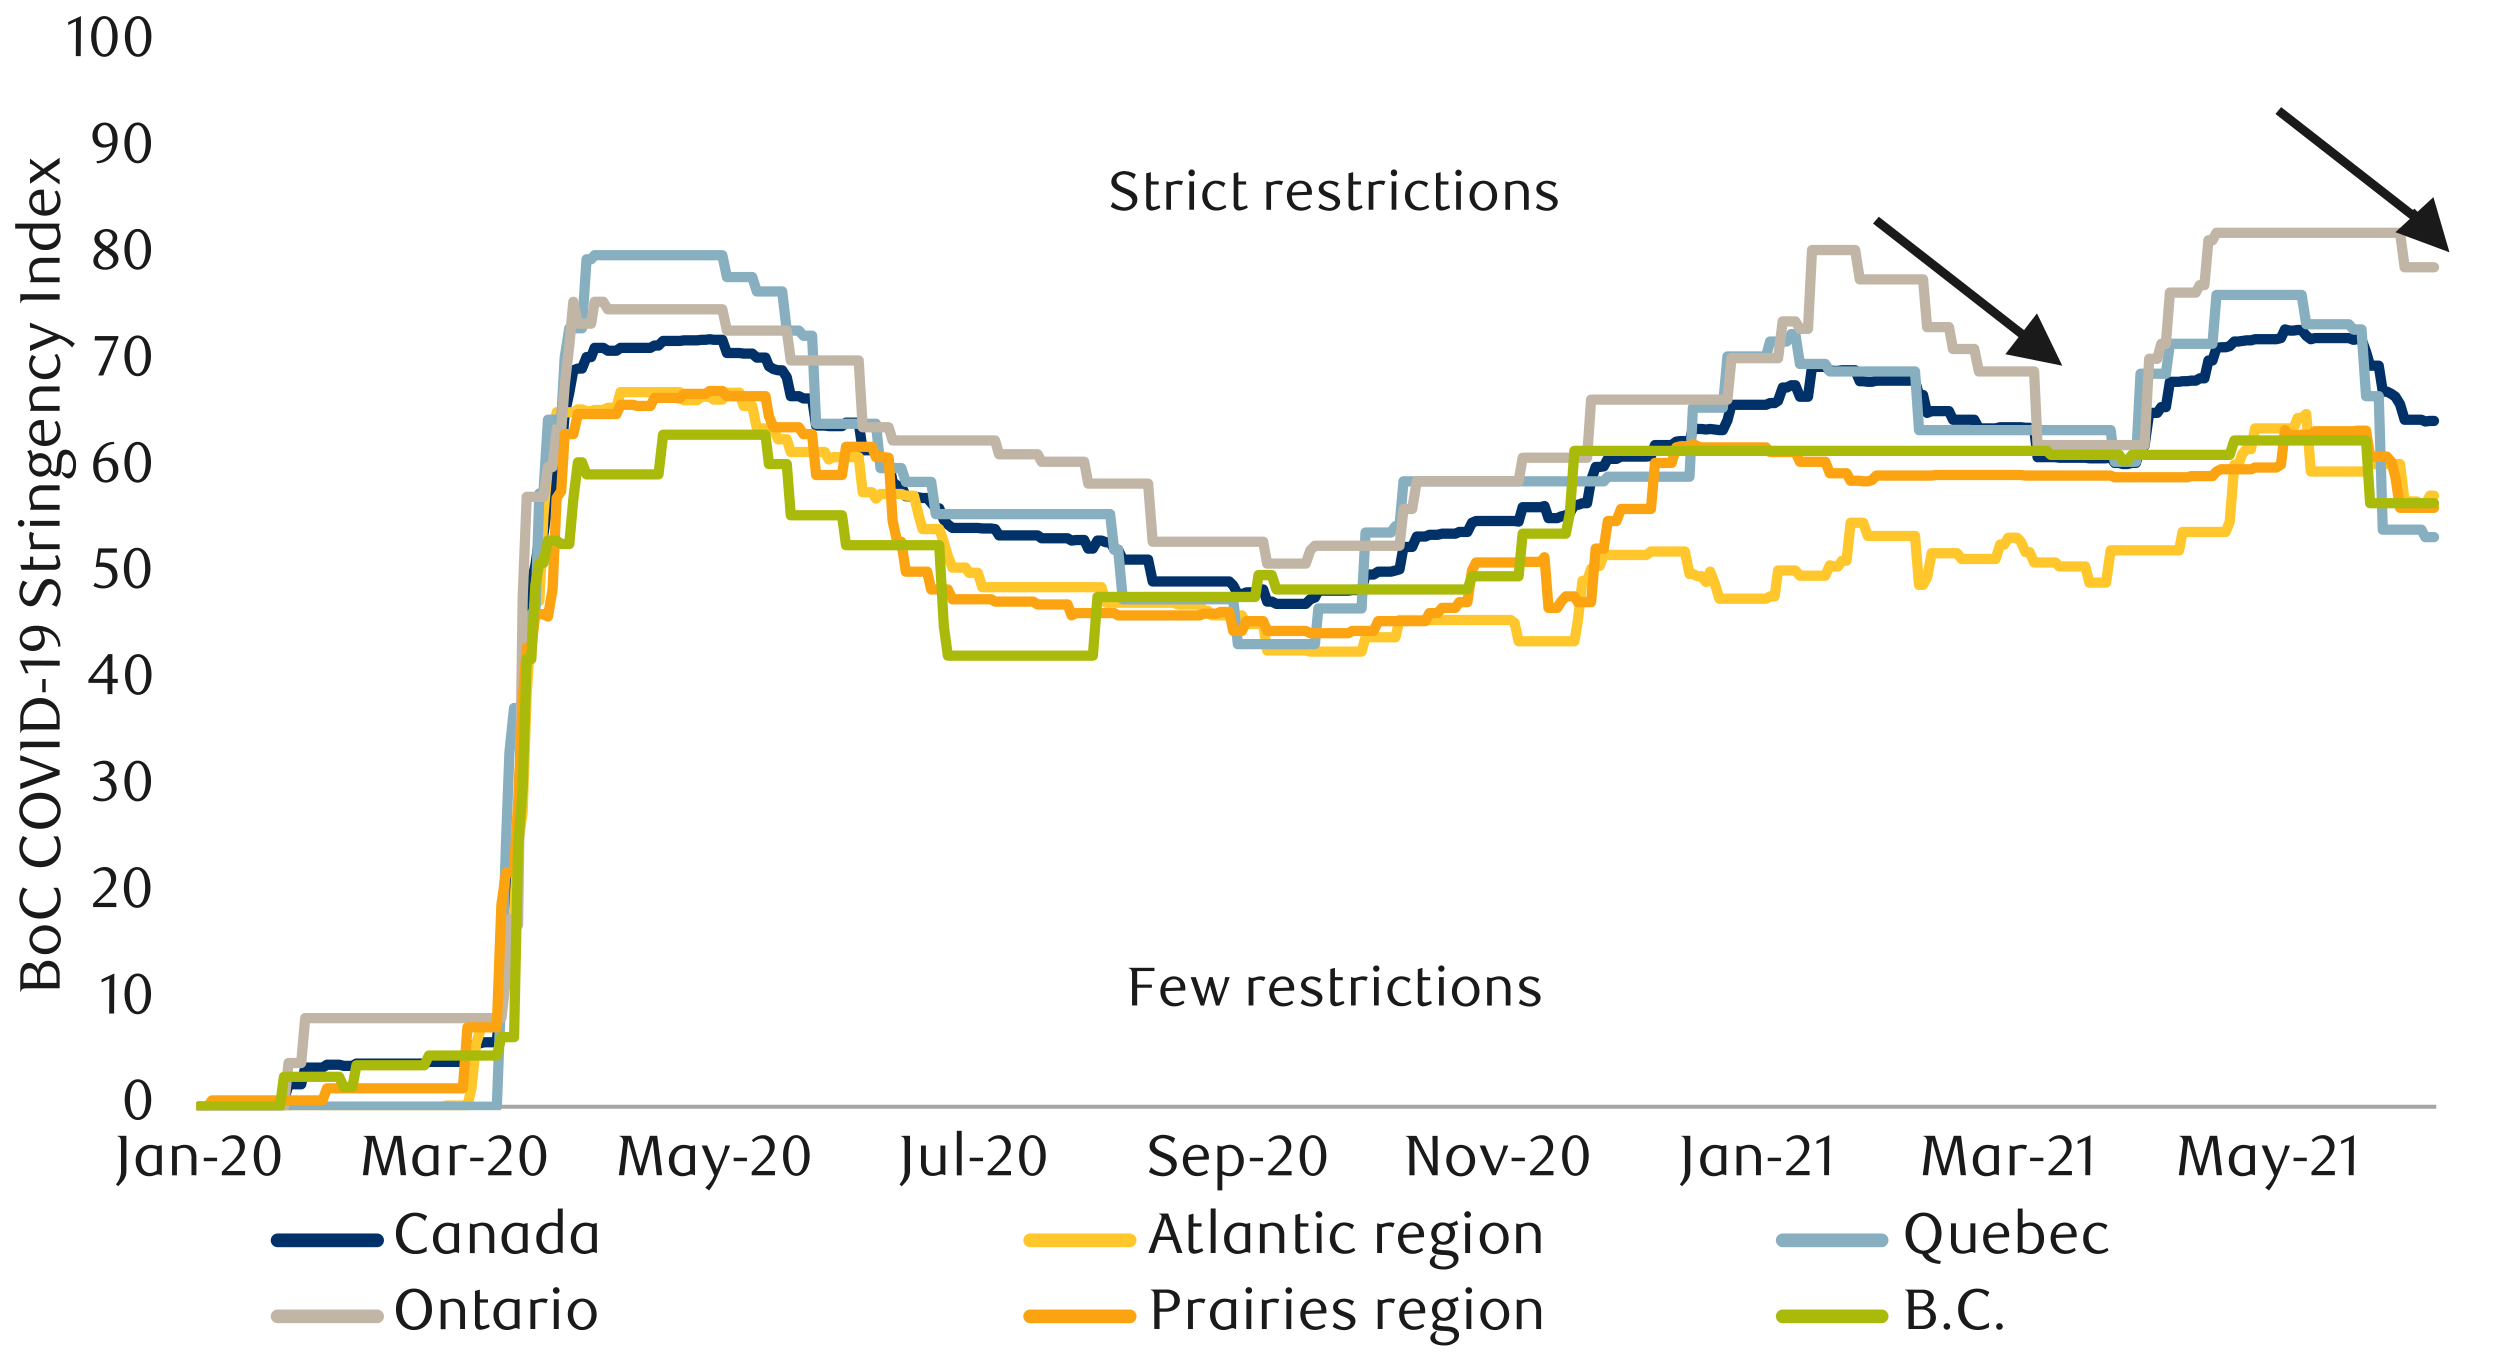 <svg id="_10" data-name="10" xmlns="http://www.w3.org/2000/svg" xmlns:xlink="http://www.w3.org/1999/xlink" viewBox="0 0 1460 790"><defs><clipPath id="clip-path"><rect x="15.28" y="-570.33" width="1431.36" height="1915.2" style="fill:none"/></clipPath><clipPath id="clip-path-2"><rect x="114.74" y="187.35" width="1310.06" height="460.99" style="fill:none"/></clipPath><clipPath id="clip-path-3"><rect x="114.74" y="223.97" width="1310.06" height="424.37" style="fill:none"/></clipPath><clipPath id="clip-path-4"><rect x="114.74" y="144.01" width="1310.06" height="504.34" style="fill:none"/></clipPath><clipPath id="clip-path-5"><rect x="114.74" y="130.9" width="1310.06" height="517.44" style="fill:none"/></clipPath><clipPath id="clip-path-6"><rect x="114.74" y="223.3" width="1310.06" height="425.04" style="fill:none"/></clipPath><clipPath id="clip-path-7"><rect x="114.74" y="248.84" width="1310.06" height="399.5" style="fill:none"/></clipPath><clipPath id="clip-path-14"><rect x="15.28" y="-570.33" width="1431.36" height="1915.2" style="fill:none"/></clipPath><clipPath id="clip-path-15"><rect x="15.28" y="-36.43" width="1431.36" height="847.06" style="fill:none"/></clipPath></defs><g style="clip-path:url(#clip-path)"><line x1="115.07" y1="646.33" x2="1422.79" y2="646.33" style="fill:none;stroke:#a6a6a6;stroke-linejoin:round;stroke-width:2.352px"/></g><g style="clip-path:url(#clip-path-2)"><polyline points="116.08 646.33 118.77 646.33 121.12 646.33 123.81 645.65 126.16 645.65 128.51 645.65 130.87 645.65 133.55 645.65 136.24 645.65 138.59 645.65 141.28 645.65 143.63 645.65 145.99 645.65 148.34 645.65 151.03 645.65 153.38 645.65 156.06 645.65 158.42 645.65 161.1 645.65 163.46 645.65 165.81 642.97 168.5 633.22 170.85 633.22 173.54 633.22 175.89 633.22 178.24 623.48 180.59 623.48 183.28 623.48 185.63 623.48 188.32 623.48 191.01 621.8 193.36 621.8 195.71 621.8 198.06 621.8 200.75 622.47 203.1 622.47 205.79 622.47 208.15 621.13 210.83 621.13 212.85 621.13 215.54 621.13 218.22 621.13 220.58 621.13 223.26 621.13 225.62 621.13 228.31 621.13 230.32 621.13 233.01 621.13 235.36 621.13 238.05 621.13 240.74 621.13 243.09 621.13 245.44 621.13 247.79 621.13 250.48 620.12 252.83 620.12 255.52 620.12 257.87 620.12 260.56 620.12 262.58 620.12 265.26 620.12 267.95 620.12 270.31 620.12 272.99 611.72 275.35 611.04 278.03 609.7 280.05 609.37 282.74 608.69 285.09 608.69 287.78 608.69 290.13 608.69 292.82 576.44 295.5 544.52 297.52 521.33 300.21 516.29 302.56 490.08 305.25 397.35 307.6 348.29 310.29 340.9 312.64 330.15 314.99 314.36 317.35 312 320.03 293.86 322.72 289.49 325.07 267.32 327.76 266.64 329.78 241.78 332.46 229.35 334.82 216.25 337.5 215.24 339.86 215.24 342.55 208.52 345.23 208.52 347.25 203.14 349.94 203.14 352.29 203.14 354.98 204.82 357.33 204.82 360.02 204.82 362.37 203.14 364.72 203.14 367.07 203.14 369.76 203.14 372.11 203.14 374.8 203.14 377.49 203.14 379.84 203.14 382.19 201.8 384.55 201.8 387.23 199.11 389.58 199.11 392.27 199.11 394.63 199.11 396.98 199.11 399.33 198.77 402.02 198.77 404.7 198.77 407.06 198.77 409.75 198.44 412.1 198.44 414.45 198.1 416.8 198.44 419.49 198.44 421.84 198.44 424.53 206.16 427.22 206.16 429.57 206.16 431.92 206.16 434.27 206.5 436.96 206.5 439.31 206.5 442 208.85 444.35 208.85 447.04 208.85 449.06 213.89 451.75 215.57 454.43 216.25 456.79 216.25 459.47 220.28 461.82 231.37 464.51 231.37 466.53 231.37 469.22 232.71 471.57 232.71 474.26 232.71 476.61 248.5 479.3 248.5 481.65 248.5 484 248.84 486.69 248.84 489.04 248.84 491.73 248.84 494.08 246.82 496.77 246.82 498.79 246.82 501.47 246.82 503.82 262.95 506.51 262.95 509.2 262.95 511.55 264.29 514.24 269.33 516.26 269.33 518.95 269.33 521.3 281.43 523.99 283.78 526.34 283.78 529.02 289.83 531.71 289.83 533.73 289.83 536.42 290.5 538.77 290.84 541.46 290.84 543.81 293.52 546.5 296.88 548.51 296.88 551.2 303.61 553.55 306.29 556.24 308.31 558.93 308.31 561.28 308.31 563.97 308.31 565.99 308.31 568.67 308.31 571.02 308.31 573.71 308.64 576.07 308.64 578.75 308.64 581.11 308.98 583.46 312.68 586.14 312.68 588.5 312.68 591.18 312.68 593.54 312.68 596.23 312.68 598.58 312.68 600.93 312.68 603.28 312.68 605.97 312.68 608.32 314.36 611.01 314.36 613.7 314.36 616.05 314.36 618.4 314.36 620.75 314.36 623.44 314.36 625.79 315.7 628.48 315.37 630.83 315.37 633.18 315.37 635.54 320.4 638.23 320.4 640.91 315.7 643.26 315.7 645.95 316.71 648.3 316.71 650.66 320.4 653.01 321.08 655.7 326.79 658.05 326.79 660.74 326.79 663.42 326.79 665.78 326.79 668.13 326.79 670.48 326.79 673.17 339.56 675.52 339.56 678.21 339.56 680.56 339.56 683.25 339.56 685.26 339.56 687.95 339.56 690.64 339.56 692.99 339.56 695.68 339.56 698.03 339.56 700.72 339.56 702.74 339.56 705.42 339.56 707.78 339.56 710.47 339.56 712.82 339.56 715.5 339.56 717.86 339.56 720.21 341.91 722.9 346.95 725.25 346.95 727.94 345.94 730.29 345.94 732.98 345.94 734.99 344.26 737.68 344.26 740.03 351.32 742.72 351.32 745.41 352.66 747.76 352.66 750.45 352.66 752.47 352.66 755.15 352.66 757.5 352.66 760.19 352.66 762.54 352.66 765.23 349.97 767.92 348.96 769.94 344.93 772.63 344.93 774.98 344.93 777.66 344.93 780.02 344.93 782.71 344.93 784.72 344.93 787.41 344.93 789.76 344.6 792.45 344.6 795.14 344.6 797.49 335.52 800.18 335.52 802.19 335.52 804.88 333.85 807.23 333.85 809.92 333.85 812.27 333.85 814.96 333.17 817.31 332.5 819.66 319.4 822.35 319.4 824.71 319.4 827.39 313.35 829.75 313.35 832.43 313.35 834.78 312.34 837.14 312.34 839.49 312.34 842.18 311.67 844.53 311.67 847.22 311.67 849.9 311.67 852.26 310.66 854.61 310.66 856.96 310.66 859.65 305.29 862 304.28 864.69 304.28 867.04 304.28 869.39 304.28 871.75 304.28 874.43 304.28 877.12 304.28 879.47 304.28 882.16 304.28 884.51 304.28 886.87 304.61 889.22 296.21 891.9 296.21 894.26 296.21 896.95 296.21 899.63 296.21 901.99 295.54 904.34 302.6 906.69 302.6 909.38 302.6 911.73 301.59 914.42 300.92 916.77 299.57 919.46 294.87 921.47 294.87 924.16 293.86 926.85 293.86 929.2 280.42 931.89 272.69 934.24 272.69 936.59 272.36 938.95 267.99 941.63 267.99 943.99 267.99 946.67 266.64 949.02 266.64 951.71 266.64 953.73 266.64 956.42 266.64 959.11 266.64 961.46 266.64 964.14 266.31 966.5 259.93 969.18 259.93 971.2 259.93 973.89 259.93 976.24 259.93 978.93 257.91 981.62 257.57 983.97 257.57 986.66 258.25 988.67 249.84 991.36 250.52 993.71 250.52 996.4 250.85 998.75 250.52 1001.44 250.85 1004.13 251.19 1006.14 251.19 1008.83 245.48 1011.18 236.41 1013.87 236.41 1016.23 236.41 1018.91 236.41 1020.93 236.41 1023.62 236.41 1025.97 236.41 1028.66 236.41 1031.35 236.41 1033.7 235.4 1036.38 235.4 1038.4 234.05 1041.09 226.32 1043.44 226.32 1046.13 224.98 1048.48 224.98 1051.17 231.7 1053.52 231.7 1055.87 231.7 1058.22 214.23 1060.91 214.23 1063.6 214.23 1065.95 214.23 1068.64 216.25 1070.99 216.58 1073.35 216.58 1075.7 216.25 1078.38 216.25 1080.74 216.25 1083.42 216.25 1086.11 222.63 1088.13 222.63 1090.82 222.97 1093.17 222.97 1095.86 222.29 1098.21 222.29 1100.9 222.29 1103.25 222.29 1105.6 222.29 1107.95 222.29 1110.64 222.29 1113.33 222.29 1115.68 222.29 1118.37 222.29 1120.72 230.69 1123.07 230.69 1125.42 241.11 1128.11 240.1 1130.46 240.1 1133.15 240.1 1135.51 240.1 1138.19 240.1 1140.55 245.14 1142.9 245.14 1145.59 245.14 1147.94 245.14 1150.63 245.14 1152.98 245.14 1155.66 250.18 1157.68 250.18 1160.37 250.18 1162.72 250.18 1165.41 250.18 1168.1 249.51 1170.45 249.51 1172.8 249.51 1175.15 249.51 1177.84 249.51 1180.19 249.51 1182.88 249.84 1185.23 249.84 1187.92 250.18 1189.94 266.98 1192.63 266.98 1195.31 266.98 1197.66 266.98 1200.35 266.98 1202.7 267.32 1205.39 267.32 1207.41 267.32 1210.1 267.32 1212.45 267.32 1215.14 267.32 1217.83 267.32 1220.18 267.65 1222.87 267.65 1224.88 267.65 1227.57 267.65 1229.92 267.65 1232.61 266.98 1234.96 270.34 1237.65 270.34 1239.66 271.01 1242.35 271.01 1245.04 270.34 1247.39 270.34 1250.08 260.26 1252.43 260.26 1255.12 241.11 1257.14 241.11 1259.83 241.11 1262.18 237.75 1264.87 237.75 1267.22 222.97 1269.9 222.97 1272.59 222.97 1274.61 222.63 1277.3 222.63 1279.65 222.29 1282.34 222.29 1284.69 220.95 1287.38 220.95 1289.73 210.53 1292.08 210.53 1294.43 203.14 1297.12 202.81 1299.81 202.81 1302.16 202.13 1304.85 199.44 1307.2 199.44 1309.55 199.11 1311.9 198.77 1314.59 198.77 1316.94 198.1 1319.63 198.1 1322.32 198.1 1324.34 198.1 1327.03 198.1 1329.38 198.1 1332.07 197.43 1334.42 192.39 1337.11 193.06 1339.46 193.06 1341.81 192.72 1344.16 192.72 1346.85 196.09 1349.54 198.1 1351.89 197.43 1354.58 197.43 1356.93 197.43 1359.28 197.43 1361.63 197.43 1364.32 197.43 1366.67 197.43 1369.36 197.43 1371.71 197.43 1374.4 198.44 1376.75 198.1 1379.11 198.1 1381.79 205.49 1384.14 213.56 1386.83 213.56 1389.18 213.56 1391.54 228.68 1393.89 228.68 1396.58 230.02 1398.93 231.7 1401.62 236.07 1404.31 245.14 1406.66 245.14 1409.01 245.14 1411.36 245.14 1414.05 245.14 1416.4 246.15 1419.09 245.81 1421.44 245.81" style="fill:none;stroke:#003168;stroke-linecap:round;stroke-linejoin:round;stroke-width:6px"/></g><g style="clip-path:url(#clip-path-3)"><polyline points="116.08 646.33 118.77 646.33 121.12 646.33 123.81 646.33 126.16 646.33 128.51 646.33 130.87 646.33 133.55 646.33 136.24 646.33 138.59 646.33 141.28 646.33 143.63 646.33 145.99 646.33 148.34 646.33 151.03 646.33 153.38 646.33 156.06 646.33 158.42 646.33 161.1 646.33 163.46 646.33 165.81 646.33 168.5 646.33 170.85 646.33 173.54 646.33 175.89 646.33 178.24 646.33 180.59 646.33 183.28 646.33 185.63 646.33 188.32 646.33 191.01 646.33 193.36 646.33 195.71 646.33 198.06 646.33 200.75 646.33 203.1 646.33 205.79 646.33 208.15 646.33 210.83 646.33 212.85 646.33 215.54 646.33 218.22 646.33 220.58 646.33 223.26 646.33 225.62 646.33 228.31 646.33 230.32 646.33 233.01 646.33 235.36 646.33 238.05 646.33 240.74 646.33 243.09 646.33 245.44 646.33 247.79 646.33 250.48 646.33 252.83 646.33 255.52 646.33 257.87 646.33 260.56 645.65 262.58 645.65 265.26 645.65 267.95 645.65 270.31 645.65 272.99 645.65 275.35 635.57 278.03 609.37 280.05 603.32 282.74 595.59 285.09 595.59 287.78 595.59 290.13 594.92 292.82 587.19 295.5 549.89 297.52 549.89 300.21 532.09 302.56 493.78 305.25 473.96 307.6 405.08 310.29 364.76 312.64 350.98 314.99 350.98 317.35 301.25 320.03 271.35 322.72 263.62 325.07 240.77 327.76 240.77 329.78 240.77 332.46 240.77 334.82 240.77 337.5 239.09 339.86 239.09 342.55 240.1 345.23 240.1 347.25 239.43 349.94 239.43 352.29 239.43 354.98 238.09 357.33 238.09 360.02 238.09 362.37 229.01 364.72 229.01 367.07 229.01 369.76 229.01 372.11 229.01 374.8 229.01 377.49 229.01 379.84 229.01 382.19 229.01 384.55 229.01 387.23 229.01 389.58 229.01 392.27 229.01 394.63 229.01 396.98 229.01 399.33 233.72 402.02 233.72 404.7 233.72 407.06 233.72 409.75 231.7 412.1 231.7 414.45 231.7 416.8 233.38 419.49 233.38 421.84 233.38 424.53 229.35 427.22 229.35 429.57 229.35 431.92 229.35 434.27 237.08 436.96 237.08 439.31 237.08 442 250.18 444.35 250.18 447.04 250.18 449.06 250.18 451.75 250.52 454.43 256.56 456.79 256.56 459.47 256.56 461.82 263.96 464.51 263.96 466.53 263.96 469.22 263.96 471.57 263.96 474.26 263.96 476.61 263.96 479.3 263.96 481.65 263.96 484 268.32 486.69 266.98 489.04 266.98 491.73 266.98 494.08 266.98 496.77 266.98 498.79 266.98 501.47 266.98 503.82 287.48 506.51 287.48 509.2 287.48 511.55 291.17 514.24 288.49 516.26 288.49 518.95 288.49 521.3 288.49 523.99 288.49 526.34 288.49 529.02 289.49 531.71 289.49 533.73 289.49 536.42 300.58 538.77 308.98 541.46 308.98 543.81 308.98 546.5 308.98 548.51 308.98 551.2 316.71 553.55 324.77 556.24 331.49 558.93 331.49 561.28 331.49 563.97 331.49 565.99 334.52 568.67 334.52 571.02 334.52 573.71 342.92 576.07 342.92 578.75 342.92 581.11 342.92 583.46 342.92 586.14 342.92 588.5 342.92 591.18 342.92 593.54 342.92 596.23 342.92 598.58 342.92 600.93 342.92 603.28 342.92 605.97 342.92 608.32 342.92 611.01 342.92 613.7 342.92 616.05 342.92 618.4 342.92 620.75 342.92 623.44 342.92 625.79 342.92 628.48 342.92 630.83 342.92 633.18 342.92 635.54 342.92 638.23 342.92 640.91 342.92 643.26 342.92 645.95 351.99 648.3 351.99 650.66 351.99 653.01 351.99 655.7 351.99 658.05 351.99 660.74 351.99 663.42 351.99 665.78 351.99 668.13 351.99 670.48 351.99 673.17 351.99 675.52 351.99 678.21 351.99 680.56 351.99 683.25 351.99 685.26 351.99 687.95 353 690.64 353 692.99 353 695.68 353 698.03 353 700.72 353 702.74 356.69 705.42 356.69 707.78 359.38 710.47 359.38 712.82 359.38 715.5 359.38 717.86 359.38 720.21 359.38 722.9 359.38 725.25 359.38 727.94 364.42 730.29 364.42 732.98 364.42 734.99 364.42 737.68 364.42 740.03 379.88 742.72 379.88 745.41 379.88 747.76 379.88 750.45 379.88 752.47 379.88 755.15 379.88 757.5 379.88 760.19 379.88 762.54 379.88 765.23 380.55 767.92 380.55 769.94 380.55 772.63 380.55 774.98 380.55 777.66 380.55 780.02 380.55 782.71 380.55 784.72 380.55 787.41 380.55 789.76 380.55 792.45 380.55 795.14 380.55 797.49 372.15 800.18 372.15 802.19 372.15 804.88 372.15 807.23 372.15 809.92 372.15 812.27 372.15 814.96 372.15 817.31 362.07 819.66 362.07 822.35 362.07 824.71 362.07 827.39 362.07 829.75 362.07 832.43 362.07 834.78 362.07 837.14 362.07 839.49 362.07 842.18 362.07 844.53 362.07 847.22 362.07 849.9 362.07 852.26 362.07 854.61 362.07 856.96 362.07 859.65 362.07 862 362.07 864.69 362.07 867.04 362.07 869.39 362.07 871.75 362.07 874.43 362.07 877.12 362.07 879.47 362.07 882.16 362.07 884.51 363.75 886.87 374.5 889.22 374.5 891.9 374.5 894.26 374.5 896.95 374.5 899.63 374.5 901.99 374.5 904.34 374.5 906.69 374.5 909.38 374.5 911.73 374.5 914.42 374.5 916.77 374.5 919.46 374.5 921.47 362.4 924.16 339.22 926.85 339.22 929.2 332.17 931.89 330.49 934.24 330.49 936.59 324.1 938.95 324.1 941.63 324.1 943.99 324.1 946.67 324.1 949.02 324.1 951.71 324.1 953.73 324.1 956.42 324.1 959.11 324.1 961.46 324.1 964.14 322.08 966.5 322.08 969.18 322.08 971.2 322.08 973.89 322.08 976.24 322.08 978.93 322.08 981.62 322.08 983.97 322.08 986.66 335.19 988.67 335.19 991.36 336.53 993.71 336.53 996.4 339.89 998.75 333.85 1001.44 340.9 1004.13 349.64 1006.14 349.64 1008.83 349.64 1011.18 349.64 1013.87 349.64 1016.23 349.64 1018.91 349.64 1020.93 349.64 1023.62 349.64 1025.97 349.64 1028.66 349.64 1031.35 349.64 1033.7 348.29 1036.38 348.29 1038.4 333.17 1041.09 333.17 1043.44 333.17 1046.13 333.17 1048.48 333.17 1051.17 336.2 1053.52 336.2 1055.87 336.2 1058.22 336.2 1060.91 336.2 1063.6 336.2 1065.95 336.2 1068.64 330.15 1070.99 330.82 1073.35 330.82 1075.7 327.46 1078.38 327.46 1080.74 305.29 1083.42 305.29 1086.11 305.29 1088.13 305.29 1090.82 313.01 1093.17 313.01 1095.86 313.01 1098.21 313.01 1100.9 313.01 1103.25 313.01 1105.6 313.01 1107.95 313.01 1110.64 313.01 1113.33 313.01 1115.68 313.01 1118.37 313.01 1120.72 341.57 1123.07 341.57 1125.42 337.2 1128.11 323.09 1130.46 323.09 1133.15 323.09 1135.51 323.09 1138.19 323.09 1140.55 323.09 1142.9 323.09 1145.59 326.45 1147.94 326.45 1150.63 326.45 1152.98 326.45 1155.66 326.45 1157.68 326.45 1160.37 326.45 1162.72 326.45 1165.41 326.45 1168.1 318.05 1170.45 318.05 1172.8 314.02 1175.15 314.02 1177.84 314.02 1180.19 316.37 1182.88 322.42 1185.23 322.42 1187.92 328.47 1189.94 328.47 1192.63 328.47 1195.31 328.47 1197.66 328.47 1200.35 328.47 1202.7 330.82 1205.39 330.82 1207.41 330.82 1210.1 330.82 1212.45 330.82 1215.14 330.82 1217.83 330.82 1220.18 340.23 1222.87 340.23 1224.88 340.23 1227.57 340.23 1229.92 340.23 1232.61 321.41 1234.96 321.41 1237.65 321.41 1239.66 321.41 1242.35 321.41 1245.04 321.41 1247.39 321.41 1250.08 321.41 1252.43 321.41 1255.12 321.41 1257.14 321.41 1259.83 321.41 1262.18 321.41 1264.87 321.41 1267.22 321.41 1269.9 321.41 1272.59 321.41 1274.61 310.66 1277.3 310.66 1279.65 310.66 1282.34 310.66 1284.69 310.66 1287.38 310.66 1289.73 310.66 1292.08 310.66 1294.43 310.66 1297.12 310.66 1299.81 310.66 1302.16 304.61 1304.85 271.35 1307.2 271.35 1309.55 264.96 1311.9 262.28 1314.59 262.28 1316.94 250.18 1319.63 250.18 1322.32 250.18 1324.34 250.18 1327.03 250.18 1329.38 250.18 1332.07 250.18 1334.42 250.18 1337.11 250.18 1339.46 250.18 1341.81 244.13 1344.16 244.13 1346.85 241.78 1349.54 275.38 1351.89 275.38 1354.58 275.38 1356.93 275.38 1359.28 275.38 1361.63 275.38 1364.32 275.38 1366.67 275.38 1369.36 275.38 1371.71 275.38 1374.4 275.38 1376.75 275.38 1379.11 275.38 1381.79 275.38 1384.14 271.01 1386.83 271.01 1389.18 271.01 1391.54 271.01 1393.89 271.01 1396.58 271.01 1398.93 271.01 1401.62 271.01 1404.31 292.85 1406.66 292.85 1409.01 292.85 1411.36 292.85 1414.05 294.53 1416.4 294.53 1419.09 289.49 1421.44 289.49" style="fill:none;stroke:#ffc72c;stroke-linecap:round;stroke-linejoin:round;stroke-width:6px"/></g><g style="clip-path:url(#clip-path-4)"><polyline points="116.08 646.33 118.77 646.33 121.12 646.33 123.81 646.33 126.16 646.33 128.51 646.33 130.87 646.33 133.55 646.33 136.24 646.33 138.59 646.33 141.28 646.33 143.63 646.33 145.99 646.33 148.34 646.33 151.03 646.33 153.38 646.33 156.06 646.33 158.42 646.33 161.1 646.33 163.46 646.33 165.81 646.33 168.5 646.33 170.85 646.33 173.54 646.33 175.89 646.33 178.24 646.33 180.59 646.33 183.28 646.33 185.63 646.33 188.32 646.33 191.01 646.33 193.36 646.33 195.71 646.33 198.06 646.33 200.75 646.33 203.1 646.33 205.79 646.33 208.15 646.33 210.83 646.33 212.85 646.33 215.54 646.33 218.22 646.33 220.58 646.33 223.26 646.33 225.62 646.33 228.31 646.33 230.32 646.33 233.01 646.33 235.36 646.33 238.05 646.33 240.74 646.33 243.09 646.33 245.44 646.33 247.79 646.33 250.48 646.33 252.83 646.33 255.52 646.33 257.87 646.33 260.56 646.33 262.58 646.33 265.26 646.33 267.95 646.33 270.31 646.33 272.99 646.33 275.35 646.33 278.03 646.33 280.05 646.33 282.74 646.33 285.09 646.33 287.78 646.33 290.13 646.33 292.82 577.45 295.5 492.44 297.52 439.35 300.21 413.48 302.56 413.48 305.25 413.48 307.6 384.58 310.29 358.71 312.64 358.71 314.99 288.15 317.35 288.15 320.03 245.14 322.72 245.14 325.07 245.14 327.76 245.14 329.78 208.85 332.46 191.72 334.82 191.72 337.5 191.72 339.86 191.72 342.55 151.4 345.23 151.4 347.25 149.04 349.94 149.04 352.29 149.04 354.98 149.04 357.33 149.04 360.02 149.04 362.37 149.04 364.72 149.04 367.07 149.04 369.76 149.04 372.11 149.04 374.8 149.04 377.49 149.04 379.84 149.04 382.19 149.04 384.55 149.04 387.23 149.04 389.58 149.04 392.27 149.04 394.63 149.04 396.98 149.04 399.33 149.04 402.02 149.04 404.7 149.04 407.06 149.04 409.75 149.04 412.1 149.04 414.45 149.04 416.8 149.04 419.49 149.04 421.84 149.04 424.53 161.81 427.22 161.81 429.57 161.81 431.92 161.81 434.27 161.81 436.96 161.81 439.31 161.81 442 170.21 444.35 170.21 447.04 170.21 449.06 170.21 451.75 170.21 454.43 170.21 456.79 170.21 459.47 193.06 461.82 193.06 464.51 193.06 466.53 193.06 469.22 196.09 471.57 196.09 474.26 196.09 476.61 247.49 479.3 247.49 481.65 247.49 484 247.49 486.69 247.49 489.04 247.49 491.73 247.49 494.08 247.49 496.77 247.49 498.79 247.49 501.47 247.49 503.82 247.49 506.51 247.49 509.2 247.49 511.55 247.49 514.24 273.37 516.26 273.37 518.95 273.37 521.3 273.37 523.99 273.37 526.34 273.37 529.02 281.43 531.71 281.43 533.73 281.43 536.42 281.43 538.77 281.43 541.46 281.43 543.81 281.43 546.5 300.25 548.51 300.25 551.2 300.25 553.55 300.25 556.24 300.25 558.93 300.25 561.28 300.25 563.97 300.25 565.99 300.25 568.67 300.25 571.02 300.25 573.71 300.25 576.07 300.25 578.75 300.25 581.11 300.25 583.46 300.25 586.14 300.25 588.5 300.25 591.18 300.25 593.54 300.25 596.23 300.25 598.58 300.25 600.93 300.25 603.28 300.25 605.97 300.25 608.32 300.25 611.01 300.25 613.7 300.25 616.05 300.25 618.4 300.25 620.75 300.25 623.44 300.25 625.79 300.25 628.48 300.25 630.83 300.25 633.18 300.25 635.54 300.25 638.23 300.25 640.91 300.25 643.26 300.25 645.95 300.25 648.3 300.25 650.66 321.08 653.01 321.08 655.7 349.97 658.05 349.97 660.74 349.97 663.42 349.97 665.78 349.97 668.13 349.97 670.48 349.97 673.17 349.97 675.52 349.97 678.21 349.97 680.56 349.97 683.25 349.97 685.26 349.97 687.95 349.97 690.64 349.97 692.99 349.97 695.68 349.97 698.03 349.97 700.72 349.97 702.74 349.97 705.42 349.97 707.78 349.97 710.47 349.97 712.82 349.97 715.5 349.97 717.86 349.97 720.21 349.97 722.9 376.18 725.25 376.18 727.94 376.18 730.29 376.18 732.98 376.18 734.99 376.18 737.68 376.18 740.03 376.18 742.72 376.18 745.41 376.18 747.76 376.18 750.45 376.18 752.47 376.18 755.15 376.18 757.5 376.18 760.19 376.18 762.54 376.18 765.23 376.18 767.92 376.18 769.94 355.35 772.63 355.35 774.98 355.35 777.66 355.35 780.02 355.35 782.71 355.35 784.72 355.35 787.41 355.35 789.76 355.35 792.45 355.35 795.14 355.35 797.49 311 800.18 311 802.19 311 804.88 311 807.23 311 809.92 311 812.27 311 814.96 307.3 817.31 307.3 819.66 281.09 822.35 281.09 824.71 281.09 827.39 281.09 829.75 281.09 832.43 281.09 834.78 281.09 837.14 281.09 839.49 281.09 842.18 281.09 844.53 281.09 847.22 281.09 849.9 281.09 852.26 281.09 854.61 281.09 856.96 281.09 859.65 281.09 862 281.09 864.69 281.09 867.04 281.09 869.39 281.09 871.75 281.09 874.43 281.09 877.12 281.09 879.47 281.09 882.16 281.09 884.51 281.09 886.87 281.09 889.22 281.09 891.9 281.09 894.26 281.09 896.95 281.09 899.63 281.09 901.99 281.09 904.34 281.09 906.69 281.09 909.38 281.09 911.73 281.09 914.42 281.09 916.77 281.09 919.46 281.09 921.47 281.09 924.16 281.09 926.85 281.09 929.2 281.09 931.89 281.09 934.24 281.09 936.59 281.09 938.95 278.4 941.63 278.4 943.99 278.4 946.67 278.4 949.02 278.4 951.71 278.4 953.73 278.4 956.42 278.4 959.11 278.4 961.46 278.4 964.14 278.4 966.5 278.4 969.18 278.4 971.2 278.4 973.89 278.4 976.24 278.4 978.93 278.4 981.62 278.4 983.97 278.4 986.66 278.4 988.67 238.09 991.36 238.09 993.71 238.09 996.4 238.09 998.75 238.09 1001.44 238.09 1004.13 238.09 1006.14 238.09 1008.83 208.18 1011.18 208.18 1013.87 208.18 1016.23 208.18 1018.91 208.18 1020.93 208.18 1023.62 208.18 1025.97 208.18 1028.66 208.18 1031.35 208.18 1033.7 199.44 1036.38 199.44 1038.4 199.44 1041.09 199.44 1043.44 199.44 1046.13 195.08 1048.48 195.08 1051.17 212.55 1053.52 212.55 1055.87 212.55 1058.22 212.55 1060.91 212.55 1063.6 212.55 1065.95 212.55 1068.64 216.92 1070.99 216.92 1073.35 216.92 1075.7 216.92 1078.38 216.92 1080.74 216.92 1083.42 216.92 1086.11 216.92 1088.13 216.92 1090.82 216.92 1093.17 216.92 1095.86 216.92 1098.21 216.92 1100.9 216.92 1103.25 216.92 1105.6 216.92 1107.95 216.92 1110.64 216.92 1113.33 216.92 1115.68 216.92 1118.37 216.92 1120.72 251.19 1123.07 251.19 1125.42 251.19 1128.11 251.19 1130.46 251.19 1133.15 251.19 1135.51 251.19 1138.19 251.19 1140.55 251.19 1142.9 251.19 1145.59 251.19 1147.94 251.19 1150.63 251.19 1152.98 251.19 1155.66 251.19 1157.68 251.19 1160.37 251.19 1162.72 251.19 1165.41 251.19 1168.1 251.19 1170.45 251.19 1172.8 251.19 1175.15 251.19 1177.84 251.19 1180.19 251.19 1182.88 251.19 1185.23 251.19 1187.92 251.19 1189.94 251.19 1192.63 251.19 1195.31 251.19 1197.66 251.19 1200.35 251.19 1202.7 251.19 1205.39 251.19 1207.41 251.19 1210.1 251.19 1212.45 251.19 1215.14 251.19 1217.83 251.19 1220.18 251.19 1222.87 251.19 1224.88 251.19 1227.57 251.19 1229.92 251.19 1232.61 251.19 1234.96 269.67 1237.65 269.67 1239.66 269.67 1242.35 269.67 1245.04 269.67 1247.39 269.67 1250.08 218.26 1252.43 218.26 1255.12 218.26 1257.14 218.26 1259.83 218.26 1262.18 218.26 1264.87 218.26 1267.22 200.79 1269.9 200.79 1272.59 200.79 1274.61 200.79 1277.3 200.79 1279.65 200.79 1282.34 200.79 1284.69 200.79 1287.38 200.79 1289.73 200.79 1292.08 200.79 1294.43 172.23 1297.12 172.23 1299.81 172.23 1302.16 172.23 1304.85 172.23 1307.2 172.23 1309.55 172.23 1311.9 172.23 1314.59 172.23 1316.94 172.23 1319.63 172.23 1322.32 172.23 1324.34 172.23 1327.03 172.23 1329.38 172.23 1332.07 172.23 1334.42 172.23 1337.11 172.23 1339.46 172.23 1341.81 172.23 1344.16 172.23 1346.85 189.37 1349.54 189.37 1351.89 189.37 1354.58 189.37 1356.93 189.37 1359.28 189.37 1361.63 189.37 1364.32 189.37 1366.67 189.37 1369.36 189.37 1371.71 189.37 1374.4 192.39 1376.75 192.39 1379.11 192.39 1381.79 231.37 1384.14 231.37 1386.83 231.37 1389.18 231.37 1391.54 309.32 1393.89 309.32 1396.58 309.32 1398.93 309.32 1401.62 309.32 1404.31 309.32 1406.66 309.32 1409.01 309.32 1411.36 309.32 1414.05 309.32 1416.4 313.69 1419.09 313.69 1421.44 313.69" style="fill:none;stroke:#87afbf;stroke-linecap:round;stroke-linejoin:round;stroke-width:6px"/></g><g style="clip-path:url(#clip-path-5)"><polyline points="116.08 646.33 118.77 646.33 121.12 646.33 123.81 646.33 126.16 646.33 128.51 646.33 130.87 646.33 133.55 646.33 136.24 646.33 138.59 646.33 141.28 646.33 143.63 646.33 145.99 646.33 148.34 646.33 151.03 646.33 153.38 646.33 156.06 646.33 158.42 646.33 161.1 646.33 163.46 646.33 165.81 646.33 168.5 620.79 170.85 620.79 173.54 620.79 175.89 620.79 178.24 594.58 180.59 594.58 183.28 594.58 185.63 594.58 188.32 594.58 191.01 594.58 193.36 594.58 195.71 594.58 198.06 594.58 200.75 594.58 203.1 594.58 205.79 594.58 208.15 594.58 210.83 594.58 212.85 594.58 215.54 594.58 218.22 594.58 220.58 594.58 223.26 594.58 225.62 594.58 228.31 594.58 230.32 594.58 233.01 594.58 235.36 594.58 238.05 594.58 240.74 594.58 243.09 594.58 245.44 594.58 247.79 594.58 250.48 594.58 252.83 594.58 255.52 594.58 257.87 594.58 260.56 594.58 262.58 594.58 265.26 594.58 267.95 594.58 270.31 594.58 272.99 594.58 275.35 594.58 278.03 594.58 280.05 594.58 282.74 594.58 285.09 594.58 287.78 594.58 290.13 594.58 292.82 594.58 295.5 571.4 297.52 536.79 300.21 540.15 302.56 540.15 305.25 348.96 307.6 290.17 310.29 290.17 312.64 290.17 314.99 290.17 317.35 290.17 320.03 272.69 322.72 272.69 325.07 251.19 327.76 251.19 329.78 224.98 332.46 201.8 334.82 176.26 337.5 189.03 339.86 189.03 342.55 189.03 345.23 189.03 347.25 176.26 349.94 176.26 352.29 176.26 354.98 180.63 357.33 180.63 360.02 180.63 362.37 180.63 364.72 180.63 367.07 180.63 369.76 180.63 372.11 180.63 374.8 180.63 377.49 180.63 379.84 180.63 382.19 180.63 384.55 180.63 387.23 180.63 389.58 180.63 392.27 180.63 394.63 180.63 396.98 180.63 399.33 180.63 402.02 180.63 404.7 180.63 407.06 180.63 409.75 180.63 412.1 180.63 414.45 180.63 416.8 180.63 419.49 180.63 421.84 180.63 424.53 193.06 427.22 193.06 429.57 193.06 431.92 193.06 434.27 193.06 436.96 193.06 439.31 193.06 442 193.06 444.35 193.06 447.04 193.06 449.06 193.06 451.75 193.06 454.43 193.06 456.79 193.06 459.47 193.06 461.82 210.53 464.51 210.53 466.53 210.53 469.22 210.53 471.57 210.53 474.26 210.53 476.61 210.53 479.3 210.53 481.65 210.53 484 210.53 486.69 210.53 489.04 210.53 491.73 210.53 494.08 210.53 496.77 210.53 498.79 210.53 501.47 210.53 503.82 249.51 506.51 249.51 509.2 249.51 511.55 249.51 514.24 249.51 516.26 249.51 518.95 249.51 521.3 257.24 523.99 257.24 526.34 257.24 529.02 257.24 531.71 257.24 533.73 257.24 536.42 257.24 538.77 257.24 541.46 257.24 543.81 257.24 546.5 257.24 548.51 257.24 551.2 257.24 553.55 257.24 556.24 257.24 558.93 257.24 561.28 257.24 563.97 257.24 565.99 257.24 568.67 257.24 571.02 257.24 573.71 257.24 576.07 257.24 578.75 257.24 581.11 257.24 583.46 265.3 586.14 265.3 588.5 265.3 591.18 265.3 593.54 265.3 596.23 265.3 598.58 265.3 600.93 265.3 603.28 265.3 605.97 265.3 608.32 269.67 611.01 269.67 613.7 269.67 616.05 269.67 618.4 269.67 620.75 269.67 623.44 269.67 625.79 269.67 628.48 269.67 630.83 269.67 633.18 269.67 635.54 282.44 638.23 282.44 640.91 282.44 643.26 282.44 645.95 282.44 648.3 282.44 650.66 282.44 653.01 282.44 655.7 282.44 658.05 282.44 660.74 282.44 663.42 282.44 665.78 282.44 668.13 282.44 670.48 282.44 673.17 316.37 675.52 316.37 678.21 316.37 680.56 316.37 683.25 316.37 685.26 316.37 687.95 316.37 690.64 316.37 692.99 316.37 695.68 316.37 698.03 316.37 700.72 316.37 702.74 316.37 705.42 316.37 707.78 316.37 710.47 316.37 712.82 316.37 715.5 316.37 717.86 316.37 720.21 316.37 722.9 316.37 725.25 316.37 727.94 316.37 730.29 316.37 732.98 316.37 734.99 316.37 737.68 316.37 740.03 329.14 742.72 329.14 745.41 329.14 747.76 329.14 750.45 329.14 752.47 329.14 755.15 329.14 757.5 329.14 760.19 329.14 762.54 329.14 765.23 321.41 767.92 318.73 769.94 318.73 772.63 318.73 774.98 318.73 777.66 318.73 780.02 318.73 782.71 318.73 784.72 318.73 787.41 318.73 789.76 318.73 792.45 318.73 795.14 318.73 797.49 318.73 800.18 318.73 802.19 318.73 804.88 318.73 807.23 318.73 809.92 318.73 812.27 318.73 814.96 318.73 817.31 318.73 819.66 297.22 822.35 297.22 824.71 297.22 827.39 281.09 829.75 281.09 832.43 281.09 834.78 281.09 837.14 281.09 839.49 281.09 842.18 281.09 844.53 281.09 847.22 281.09 849.9 281.09 852.26 281.09 854.61 281.09 856.96 281.09 859.65 281.09 862 281.09 864.69 281.09 867.04 281.09 869.39 281.09 871.75 281.09 874.43 281.09 877.12 281.09 879.47 281.09 882.16 281.09 884.51 281.09 886.87 281.09 889.22 267.32 891.9 267.32 894.26 267.32 896.95 267.32 899.63 267.32 901.99 267.32 904.34 267.32 906.69 267.32 909.38 267.32 911.73 267.32 914.42 267.32 916.77 267.32 919.46 267.32 921.47 267.32 924.16 267.32 926.85 267.32 929.2 233.38 931.89 233.38 934.24 233.38 936.59 233.38 938.95 233.38 941.63 233.38 943.99 233.38 946.67 233.38 949.02 233.38 951.71 233.38 953.73 233.38 956.42 233.38 959.11 233.38 961.46 233.38 964.14 233.38 966.5 233.38 969.18 233.38 971.2 233.38 973.89 233.38 976.24 233.38 978.93 233.38 981.62 233.38 983.97 233.38 986.66 233.38 988.67 233.38 991.36 233.38 993.71 233.38 996.4 233.38 998.75 233.38 1001.44 233.38 1004.13 233.38 1006.14 233.38 1008.83 233.38 1011.18 209.19 1013.87 209.19 1016.23 209.19 1018.91 209.19 1020.93 209.19 1023.62 209.19 1025.97 209.19 1028.66 209.19 1031.35 209.19 1033.7 209.19 1036.38 209.19 1038.4 209.19 1041.09 187.69 1043.44 187.69 1046.13 187.69 1048.48 187.69 1051.17 192.05 1053.52 192.05 1055.87 192.05 1058.22 146.02 1060.91 146.02 1063.6 146.02 1065.95 146.02 1068.64 146.02 1070.99 146.02 1073.35 146.02 1075.7 146.02 1078.38 146.02 1080.74 146.02 1083.42 146.02 1086.11 163.16 1088.13 163.16 1090.82 163.16 1093.17 163.16 1095.86 163.16 1098.21 163.16 1100.9 163.16 1103.25 163.16 1105.6 163.16 1107.95 163.16 1110.64 163.16 1113.33 163.16 1115.68 163.16 1118.37 163.16 1120.72 163.16 1123.07 163.16 1125.42 191.04 1128.11 191.04 1130.46 191.04 1133.15 191.04 1135.51 191.04 1138.19 191.04 1140.55 203.81 1142.9 203.81 1145.59 203.81 1147.94 203.81 1150.63 203.81 1152.98 203.81 1155.66 216.92 1157.68 216.92 1160.37 216.92 1162.72 216.92 1165.41 216.92 1168.1 216.92 1170.45 216.92 1172.8 216.92 1175.15 216.92 1177.84 216.92 1180.19 216.92 1182.88 216.92 1185.23 216.92 1187.92 216.92 1189.94 259.93 1192.63 259.93 1195.31 259.93 1197.66 259.93 1200.35 259.93 1202.7 259.93 1205.39 259.93 1207.41 259.93 1210.1 259.93 1212.45 259.93 1215.14 259.93 1217.83 259.93 1220.18 259.93 1222.87 259.93 1224.88 259.93 1227.57 259.93 1229.92 259.93 1232.61 259.93 1234.96 259.93 1237.65 259.93 1239.66 259.93 1242.35 259.93 1245.04 259.93 1247.39 259.93 1250.08 259.93 1252.43 259.93 1255.12 209.53 1257.14 209.53 1259.83 209.53 1262.18 200.79 1264.87 200.79 1267.22 170.88 1269.9 170.88 1272.59 170.88 1274.61 170.88 1277.3 170.88 1279.65 170.88 1282.34 170.88 1284.69 166.52 1287.38 166.52 1289.73 140.31 1292.08 140.31 1294.43 135.94 1297.12 135.94 1299.81 135.94 1302.16 135.94 1304.85 135.94 1307.2 135.94 1309.55 135.94 1311.9 135.94 1314.59 135.94 1316.94 135.94 1319.63 135.94 1322.32 135.94 1324.34 135.94 1327.03 135.94 1329.38 135.94 1332.07 135.94 1334.42 135.94 1337.11 135.94 1339.46 135.94 1341.81 135.94 1344.16 135.94 1346.85 135.94 1349.54 135.94 1351.89 135.94 1354.58 135.94 1356.93 135.94 1359.28 135.94 1361.63 135.94 1364.32 135.94 1366.67 135.94 1369.36 135.94 1371.71 135.94 1374.4 135.94 1376.75 135.94 1379.11 135.94 1381.79 135.94 1384.14 135.94 1386.83 135.94 1389.18 135.94 1391.54 135.94 1393.89 135.94 1396.58 135.94 1398.93 135.94 1401.62 135.94 1404.31 156.1 1406.66 156.1 1409.01 156.1 1411.36 156.1 1414.05 156.1 1416.4 156.1 1419.09 156.1 1421.44 156.1" style="fill:none;stroke:#c1b5a5;stroke-linecap:round;stroke-linejoin:round;stroke-width:6px"/></g><g style="clip-path:url(#clip-path-6)"><polyline points="116.08 646.33 118.77 646.33 121.12 646.33 123.81 642.63 126.16 642.63 128.51 642.63 130.87 642.63 133.55 642.63 136.24 642.63 138.59 642.63 141.28 642.63 143.63 642.63 145.99 642.63 148.34 642.63 151.03 642.63 153.38 642.63 156.06 642.63 158.42 642.63 161.1 642.63 163.46 642.63 165.81 642.63 168.5 642.63 170.85 642.63 173.54 642.63 175.89 642.63 178.24 642.63 180.59 642.63 183.28 642.63 185.63 642.63 188.32 642.63 191.01 635.57 193.36 635.57 195.71 635.57 198.06 635.57 200.75 635.57 203.1 635.57 205.79 635.57 208.15 635.57 210.83 635.57 212.85 635.57 215.54 635.57 218.22 635.57 220.58 635.57 223.26 635.57 225.62 635.57 228.31 635.57 230.32 635.57 233.01 635.57 235.36 635.57 238.05 635.57 240.74 635.57 243.09 635.57 245.44 635.57 247.79 635.57 250.48 635.57 252.83 635.57 255.52 635.57 257.87 635.57 260.56 635.57 262.58 635.57 265.26 635.57 267.95 635.57 270.31 635.57 272.99 599.96 275.35 599.96 278.03 599.96 280.05 599.96 282.74 599.96 285.09 599.96 287.78 599.96 290.13 599.96 292.82 528.39 295.5 509.57 297.52 509.57 300.21 509.57 302.56 468.92 305.25 409.78 307.6 378.2 310.29 378.2 312.64 358.71 314.99 358.71 317.35 358.71 320.03 360.05 322.72 343.93 325.07 290.84 327.76 286.81 329.78 253.54 332.46 253.54 334.82 253.54 337.5 241.78 339.86 241.78 342.55 241.78 345.23 241.78 347.25 241.78 349.94 241.78 352.29 241.78 354.98 241.78 357.33 241.78 360.02 241.78 362.37 236.41 364.72 236.41 367.07 236.41 369.76 236.41 372.11 237.08 374.8 237.08 377.49 237.08 379.84 237.08 382.19 232.37 384.55 232.37 387.23 232.37 389.58 232.37 392.27 232.37 394.63 232.37 396.98 232.71 399.33 230.02 402.02 230.02 404.7 230.02 407.06 230.02 409.75 230.02 412.1 230.02 414.45 228.34 416.8 228.34 419.49 228.34 421.84 228.34 424.53 231.37 427.22 231.37 429.57 231.37 431.92 231.37 434.27 231.37 436.96 231.37 439.31 231.37 442 231.37 444.35 231.37 447.04 231.37 449.06 243.13 451.75 249.51 454.43 249.51 456.79 249.51 459.47 249.51 461.82 249.51 464.51 249.51 466.53 249.51 469.22 253.54 471.57 253.54 474.26 253.54 476.61 277.4 479.3 277.4 481.65 277.4 484 277.4 486.69 277.4 489.04 277.4 491.73 277.4 494.08 260.93 496.77 260.93 498.79 260.93 501.47 260.93 503.82 260.93 506.51 260.93 509.2 260.93 511.55 266.98 514.24 266.98 516.26 266.98 518.95 267.32 521.3 304.28 523.99 316.37 526.34 316.37 529.02 333.85 531.71 333.85 533.73 333.85 536.42 333.85 538.77 333.85 541.46 333.85 543.81 344.26 546.5 344.26 548.51 344.26 551.2 344.26 553.55 344.26 556.24 349.97 558.93 349.97 561.28 349.97 563.97 349.97 565.99 349.97 568.67 349.97 571.02 349.97 573.71 349.97 576.07 349.97 578.75 349.97 581.11 351.32 583.46 351.32 586.14 351.32 588.5 351.32 591.18 351.32 593.54 351.32 596.23 351.32 598.58 351.32 600.93 351.32 603.28 351.32 605.97 353 608.32 353 611.01 353 613.7 353 616.05 353 618.4 353 620.75 353 623.44 353 625.79 359.38 628.48 358.04 630.83 358.04 633.18 358.04 635.54 358.04 638.23 358.04 640.91 358.04 643.26 358.04 645.95 358.04 648.3 358.04 650.66 358.04 653.01 359.38 655.7 359.38 658.05 359.38 660.74 359.38 663.42 359.38 665.78 359.38 668.13 359.38 670.48 359.38 673.17 359.38 675.52 359.38 678.21 359.38 680.56 359.38 683.25 359.38 685.26 359.38 687.95 359.38 690.64 359.38 692.99 359.38 695.68 359.38 698.03 359.38 700.72 359.38 702.74 358.37 705.42 358.37 707.78 358.37 710.47 358.37 712.82 357.37 715.5 357.37 717.86 357.37 720.21 368.45 722.9 368.45 725.25 368.45 727.94 362.74 730.29 362.74 732.98 362.74 734.99 362.74 737.68 362.74 740.03 368.45 742.72 368.45 745.41 368.45 747.76 368.45 750.45 368.45 752.47 368.45 755.15 368.45 757.5 368.45 760.19 368.45 762.54 368.45 765.23 369.8 767.92 369.8 769.94 369.8 772.63 369.8 774.98 369.8 777.66 369.8 780.02 369.8 782.71 369.8 784.72 369.8 787.41 369.8 789.76 368.45 792.45 368.45 795.14 368.45 797.49 368.45 800.18 368.45 802.19 368.45 804.88 362.74 807.23 362.74 809.92 362.74 812.27 362.74 814.96 362.74 817.31 362.74 819.66 362.74 822.35 362.74 824.71 362.74 827.39 362.74 829.75 362.74 832.43 362.74 834.78 358.04 837.14 358.04 839.49 358.04 842.18 355.01 844.53 355.01 847.22 355.01 849.9 355.01 852.26 351.65 854.61 351.65 856.96 351.65 859.65 333.17 862 328.47 864.69 328.47 867.04 328.47 869.39 328.47 871.75 328.47 874.43 328.47 877.12 328.47 879.47 328.47 882.16 328.47 884.51 328.47 886.87 328.13 889.22 328.13 891.9 328.13 894.26 328.13 896.95 328.13 899.63 328.13 901.99 325.44 904.34 355.01 906.69 355.01 909.38 355.01 911.73 351.32 914.42 348.29 916.77 348.29 919.46 348.29 921.47 351.65 924.16 351.65 926.85 351.65 929.2 351.65 931.89 320.4 934.24 320.4 936.59 320.4 938.95 304.28 941.63 304.28 943.99 304.28 946.67 297.22 949.02 297.22 951.71 297.22 953.73 297.22 956.42 297.22 959.11 297.22 961.46 297.22 964.14 297.22 966.5 270.34 969.18 270.34 971.2 270.34 973.89 270.34 976.24 270.34 978.93 261.27 981.62 260.6 983.97 260.6 986.66 260.6 988.67 259.25 991.36 260.6 993.71 261.27 996.4 261.27 998.75 261.27 1001.44 261.27 1004.13 261.27 1006.14 261.27 1008.83 261.27 1011.18 261.27 1013.87 261.27 1016.23 261.27 1018.91 261.27 1020.93 261.27 1023.62 261.27 1025.97 261.27 1028.66 261.27 1031.35 261.27 1033.7 263.96 1036.38 263.96 1038.4 263.96 1041.09 263.96 1043.44 263.96 1046.13 263.96 1048.48 263.96 1051.17 269.67 1053.52 269.67 1055.87 269.67 1058.22 269.67 1060.91 269.67 1063.6 269.67 1065.95 269.67 1068.64 276.39 1070.99 276.39 1073.35 276.39 1075.7 276.39 1078.38 276.39 1080.74 280.76 1083.42 280.76 1086.11 280.76 1088.13 281.09 1090.82 281.09 1093.17 280.42 1095.86 277.73 1098.21 277.73 1100.9 277.73 1103.25 277.73 1105.6 277.73 1107.95 277.73 1110.64 277.73 1113.33 277.73 1115.68 277.73 1118.37 277.73 1120.72 277.73 1123.07 277.73 1125.42 277.73 1128.11 277.73 1130.46 277.4 1133.15 277.4 1135.51 277.4 1138.19 277.4 1140.55 277.4 1142.9 277.4 1145.59 277.4 1147.94 277.4 1150.63 277.4 1152.98 277.4 1155.66 277.4 1157.68 277.4 1160.37 277.4 1162.72 277.4 1165.41 277.4 1168.1 277.4 1170.45 277.4 1172.8 277.4 1175.15 277.4 1177.84 277.4 1180.19 277.4 1182.88 277.73 1185.23 277.73 1187.92 277.73 1189.94 277.73 1192.63 277.73 1195.31 277.73 1197.66 277.73 1200.35 277.73 1202.7 277.73 1205.39 277.73 1207.41 277.73 1210.1 277.73 1212.45 277.73 1215.14 277.73 1217.83 277.73 1220.18 277.73 1222.87 277.73 1224.88 277.73 1227.57 277.73 1229.92 277.73 1232.61 277.73 1234.96 278.74 1237.65 278.74 1239.66 278.74 1242.35 278.74 1245.04 278.74 1247.39 278.74 1250.08 278.74 1252.43 278.74 1255.12 278.74 1257.14 278.74 1259.83 278.74 1262.18 278.74 1264.87 278.74 1267.22 278.74 1269.9 278.74 1272.59 278.74 1274.61 278.74 1277.3 278.74 1279.65 278.07 1282.34 278.07 1284.69 278.07 1287.38 278.07 1289.73 278.07 1292.08 278.07 1294.43 275.38 1297.12 274.04 1299.81 274.04 1302.16 274.04 1304.85 274.04 1307.2 274.04 1309.55 274.04 1311.9 274.04 1314.59 274.04 1316.94 273.03 1319.63 273.03 1322.32 273.03 1324.34 273.03 1327.03 273.03 1329.38 273.03 1332.07 271.35 1334.42 251.19 1337.11 254.21 1339.46 254.21 1341.81 254.21 1344.16 253.88 1346.85 253.88 1349.54 253.88 1351.89 251.86 1354.58 251.86 1356.93 251.86 1359.28 251.86 1361.63 251.86 1364.32 251.86 1366.67 251.86 1369.36 251.86 1371.71 251.86 1374.4 251.86 1376.75 251.53 1379.11 251.53 1381.79 251.53 1384.14 266.64 1386.83 266.64 1389.18 266.64 1391.54 266.64 1393.89 266.64 1396.58 269.67 1398.93 278.74 1401.62 296.55 1404.31 296.55 1406.66 296.55 1409.01 296.55 1411.36 296.55 1414.05 296.55 1416.4 296.55 1419.09 296.55 1421.44 296.55" style="fill:none;stroke:#fca311;stroke-linecap:round;stroke-linejoin:round;stroke-width:6px"/></g><g style="clip-path:url(#clip-path-7)"><polyline points="116.08 646.33 118.77 646.33 121.12 646.33 123.81 646.33 126.16 646.33 128.51 646.33 130.87 646.33 133.55 646.33 136.24 646.33 138.59 646.33 141.28 646.33 143.63 646.33 145.99 646.33 148.34 646.33 151.03 646.33 153.38 646.33 156.06 646.33 158.42 646.33 161.1 646.33 163.46 646.33 165.81 628.85 168.5 628.85 170.85 628.85 173.54 628.85 175.89 628.85 178.24 628.85 180.59 628.85 183.28 628.85 185.63 628.85 188.32 628.85 191.01 628.85 193.36 628.85 195.71 628.85 198.06 628.85 200.75 634.9 203.1 634.9 205.79 634.9 208.15 622.13 210.83 622.13 212.85 622.13 215.54 622.13 218.22 622.13 220.58 622.13 223.26 622.13 225.62 622.13 228.31 622.13 230.32 622.13 233.01 622.13 235.36 622.13 238.05 622.13 240.74 622.13 243.09 622.13 245.44 622.13 247.79 622.13 250.48 616.42 252.83 616.42 255.52 616.42 257.87 616.42 260.56 616.42 262.58 616.42 265.26 616.42 267.95 616.42 270.31 616.42 272.99 616.42 275.35 616.42 278.03 616.42 280.05 616.42 282.74 616.42 285.09 616.42 287.78 616.42 290.13 616.42 292.82 605.67 295.5 605.67 297.52 605.67 300.21 605.67 302.56 494.79 305.25 460.18 307.6 384.92 310.29 384.92 312.64 341.57 314.99 328.81 317.35 328.81 320.03 315.7 322.72 315.7 325.07 315.7 327.76 317.72 329.78 317.72 332.46 317.72 334.82 291.51 337.5 270 339.86 270 342.55 277.06 345.23 277.06 347.25 277.06 349.94 277.06 352.29 277.06 354.98 277.06 357.33 277.06 360.02 277.06 362.37 277.06 364.72 277.06 367.07 277.06 369.76 277.06 372.11 277.06 374.8 277.06 377.49 277.06 379.84 277.06 382.19 277.06 384.55 277.06 387.23 253.88 389.58 253.88 392.27 253.88 394.63 253.88 396.98 253.88 399.33 253.88 402.02 253.88 404.7 253.88 407.06 253.88 409.75 253.88 412.1 253.88 414.45 253.88 416.8 253.88 419.49 253.88 421.84 253.88 424.53 253.88 427.22 253.88 429.57 253.88 431.92 253.88 434.27 253.88 436.96 253.88 439.31 253.88 442 253.88 444.35 253.88 447.04 253.88 449.06 271.01 451.75 271.01 454.43 271.01 456.79 271.01 459.47 271.01 461.82 300.92 464.51 300.92 466.53 300.92 469.22 300.92 471.57 300.92 474.26 300.92 476.61 300.92 479.3 300.92 481.65 300.92 484 300.92 486.69 300.92 489.04 300.92 491.73 300.92 494.08 318.39 496.77 318.39 498.79 318.39 501.47 318.39 503.82 318.39 506.51 318.39 509.2 318.39 511.55 318.39 514.24 318.39 516.26 318.39 518.95 318.39 521.3 318.39 523.99 318.39 526.34 318.39 529.02 318.39 531.71 318.39 533.73 318.39 536.42 318.39 538.77 318.39 541.46 318.39 543.81 318.39 546.5 318.39 548.51 318.39 551.2 365.76 553.55 382.9 556.24 382.9 558.93 382.9 561.28 382.9 563.97 382.9 565.99 382.9 568.67 382.9 571.02 382.9 573.71 382.9 576.07 382.9 578.75 382.9 581.11 382.9 583.46 382.9 586.14 382.9 588.5 382.9 591.18 382.9 593.54 382.9 596.23 382.9 598.58 382.9 600.93 382.9 603.28 382.9 605.97 382.9 608.32 382.9 611.01 382.9 613.7 382.9 616.05 382.9 618.4 382.9 620.75 382.9 623.44 382.9 625.79 382.9 628.48 382.9 630.83 382.9 633.18 382.9 635.54 382.9 638.23 382.9 640.91 348.63 643.26 348.63 645.95 348.63 648.3 348.63 650.66 348.63 653.01 348.63 655.7 348.63 658.05 348.63 660.74 348.63 663.42 348.63 665.78 348.63 668.13 348.63 670.48 348.63 673.17 348.63 675.52 348.63 678.21 348.63 680.56 348.63 683.25 348.63 685.26 348.63 687.95 348.63 690.64 348.63 692.99 348.63 695.68 348.63 698.03 348.63 700.72 348.63 702.74 348.63 705.42 348.63 707.78 348.63 710.47 348.63 712.82 348.63 715.5 348.63 717.86 348.63 720.21 348.63 722.9 348.63 725.25 348.63 727.94 348.63 730.29 348.63 732.98 348.63 734.99 335.86 737.68 335.86 740.03 335.86 742.72 335.86 745.41 344.26 747.76 344.26 750.45 344.26 752.47 344.26 755.15 344.26 757.5 344.26 760.19 344.26 762.54 344.26 765.23 344.26 767.92 344.26 769.94 344.26 772.63 344.26 774.98 344.26 777.66 344.26 780.02 344.26 782.71 344.26 784.72 344.26 787.41 344.26 789.76 344.26 792.45 344.26 795.14 344.26 797.49 344.26 800.18 344.26 802.19 344.26 804.88 344.26 807.23 344.26 809.92 344.26 812.27 344.26 814.96 344.26 817.31 344.26 819.66 344.26 822.35 344.26 824.71 344.26 827.39 344.26 829.75 344.26 832.43 344.26 834.78 344.26 837.14 344.26 839.49 344.26 842.18 344.26 844.53 344.26 847.22 344.26 849.9 344.26 852.26 344.26 854.61 344.26 856.96 344.26 859.65 336.53 862 336.53 864.69 336.53 867.04 336.53 869.39 336.53 871.75 336.53 874.43 336.53 877.12 336.53 879.47 336.53 882.16 336.53 884.51 336.53 886.87 336.53 889.22 311.67 891.9 311.67 894.26 311.67 896.95 311.67 899.63 311.67 901.99 311.67 904.34 311.67 906.69 311.67 909.38 311.67 911.73 311.67 914.42 311.67 916.77 299.91 919.46 263.29 921.47 263.29 924.16 263.29 926.85 263.29 929.2 263.29 931.89 263.29 934.24 263.29 936.59 263.29 938.95 263.29 941.63 263.29 943.99 263.29 946.67 263.29 949.02 263.29 951.71 263.29 953.73 263.29 956.42 263.29 959.11 263.29 961.46 263.29 964.14 263.29 966.5 263.29 969.18 263.29 971.2 263.29 973.89 263.29 976.24 263.29 978.93 263.29 981.62 263.29 983.97 263.29 986.66 263.29 988.67 263.29 991.36 263.29 993.71 263.29 996.4 263.29 998.75 263.29 1001.44 263.29 1004.13 263.29 1006.14 263.29 1008.83 263.29 1011.18 263.29 1013.87 263.29 1016.23 263.29 1018.91 263.29 1020.93 263.29 1023.62 263.29 1025.97 263.29 1028.66 263.29 1031.35 263.29 1033.7 263.29 1036.38 263.29 1038.4 263.29 1041.09 263.29 1043.44 263.29 1046.13 263.29 1048.48 263.29 1051.17 263.29 1053.52 263.29 1055.87 263.29 1058.22 263.29 1060.91 263.29 1063.6 263.29 1065.95 263.29 1068.64 263.29 1070.99 263.29 1073.35 263.29 1075.7 263.29 1078.38 263.29 1080.74 263.29 1083.42 263.29 1086.11 263.29 1088.13 263.29 1090.82 263.29 1093.17 263.29 1095.86 263.29 1098.21 263.29 1100.9 263.29 1103.25 263.29 1105.6 263.29 1107.95 263.29 1110.64 263.29 1113.33 263.29 1115.68 263.29 1118.37 263.29 1120.72 263.29 1123.07 263.29 1125.42 263.29 1128.11 263.29 1130.46 263.29 1133.15 263.29 1135.51 263.29 1138.19 263.29 1140.55 263.29 1142.9 263.29 1145.59 263.29 1147.94 263.29 1150.63 263.29 1152.98 263.29 1155.66 263.29 1157.68 263.29 1160.37 263.29 1162.72 263.29 1165.41 263.29 1168.1 263.29 1170.45 263.29 1172.8 263.29 1175.15 263.29 1177.84 263.29 1180.19 263.29 1182.88 263.29 1185.23 263.29 1187.92 263.29 1189.94 263.29 1192.63 263.29 1195.31 263.29 1197.66 265.64 1200.35 265.64 1202.7 265.64 1205.39 265.64 1207.41 265.64 1210.1 265.64 1212.45 265.64 1215.14 265.64 1217.83 265.64 1220.18 265.64 1222.87 265.64 1224.88 265.64 1227.57 265.64 1229.92 265.64 1232.61 265.64 1234.96 265.64 1237.65 265.64 1239.66 269 1242.35 269 1245.04 265.64 1247.39 265.64 1250.08 265.64 1252.43 265.64 1255.12 265.64 1257.14 265.64 1259.83 265.64 1262.18 265.64 1264.87 265.64 1267.22 265.64 1269.9 265.64 1272.59 265.64 1274.61 265.64 1277.3 265.64 1279.65 265.64 1282.34 265.64 1284.69 265.64 1287.38 265.64 1289.73 265.64 1292.08 265.64 1294.43 265.64 1297.12 265.64 1299.81 265.64 1302.16 265.64 1304.85 257.24 1307.2 257.24 1309.55 257.24 1311.9 257.24 1314.59 257.24 1316.94 257.24 1319.63 257.24 1322.32 257.24 1324.34 257.24 1327.03 257.24 1329.38 257.24 1332.07 257.24 1334.42 257.24 1337.11 257.24 1339.46 257.24 1341.81 257.24 1344.16 257.24 1346.85 257.24 1349.54 257.24 1351.89 257.24 1354.58 257.24 1356.93 257.24 1359.28 257.24 1361.63 257.24 1364.32 257.24 1366.67 257.24 1369.36 257.24 1371.71 257.24 1374.4 257.24 1376.75 257.24 1379.11 257.24 1381.79 257.24 1384.14 293.86 1386.83 293.86 1389.18 293.86 1391.54 293.86 1393.89 293.86 1396.58 293.86 1398.93 293.86 1401.62 293.86 1404.31 293.86 1406.66 293.86 1409.01 293.86 1411.36 293.86 1414.05 293.86 1416.4 293.86 1419.09 293.86 1421.44 293.86" style="fill:none;stroke:#aaba0a;stroke-linecap:round;stroke-linejoin:round;stroke-width:6px"/></g><path d="M85.22,642.29c0,5.77-1.6,10.24-4.67,10.24s-4.67-4.47-4.67-10.31,1.57-10.31,4.67-10.31S85.22,636.38,85.22,642.29Zm3.11,0c0-6.94-3.31-12-7.81-12s-7.71,5-7.71,12,3.3,11.81,7.71,11.81S88.33,649.2,88.33,642.25Z" style="fill:#1a1a1a"/><path d="M85.12,580.47c0,5.77-1.6,10.24-4.67,10.24s-4.67-4.47-4.67-10.31,1.57-10.31,4.67-10.31S85.12,574.56,85.12,580.47Zm3.11,0c0-6.94-3.31-11.95-7.81-11.95s-7.71,5-7.71,12,3.3,11.81,7.71,11.81S88.23,587.38,88.23,580.43Zm-21.6,11.45.14-23.4-7.45,3.44v1.8l4.54-2.17-.1,20.33Z" style="fill:#1a1a1a"/><path d="M84.76,518.31c0,5.78-1.6,10.25-4.68,10.25s-4.67-4.47-4.67-10.31,1.57-10.32,4.67-10.32S84.76,512.4,84.76,518.31Zm3.1,0c0-6.94-3.3-11.95-7.81-11.95s-7.71,5-7.71,12,3.3,11.82,7.71,11.82S87.86,525.22,87.86,518.28ZM67.93,529.73v-2.47H57l5.28-4.91c2-1.9,5.54-5.27,5.54-9.38a6.45,6.45,0,0,0-6.61-6.64c-2.6,0-4.57,1-6.74,2.94l1,1.2a7.13,7.13,0,0,1,4.94-2.14c2.73,0,4.44,2.37,4.44,5.58,0,2.93-2.41,5.8-6.08,9.44l-4.41,4.38v2Z" style="fill:#1a1a1a"/><path d="M85.09,456.16c0,5.77-1.6,10.25-4.67,10.25s-4.68-4.48-4.68-10.32,1.57-10.31,4.68-10.31S85.09,450.25,85.09,456.16Zm3.11,0c0-6.94-3.31-11.95-7.82-11.95s-7.71,5-7.71,12S76,468,80.38,468,88.2,463.07,88.2,456.12Zm-25.57-1.73c2.37-.87,4.24-2.4,4.24-5.11,0-3-2.47-5.11-6.11-5.11a10.69,10.69,0,0,0-6.25,2.34l.81,1.27a8.17,8.17,0,0,1,4.87-1.7,3.51,3.51,0,0,1,3.7,3.47c0,3-2.27,4.54-5.47,4.64v1.87h1.77c2.8,0,5,1.8,5,5.27a4.88,4.88,0,0,1-4.84,5,9,9,0,0,1-5.2-1.7l-1,1.9A11.11,11.11,0,0,0,59.66,468c4.4,0,8.44-3.17,8.44-7.24C68.1,457.29,65.9,454.66,62.63,454.39Z" style="fill:#1a1a1a"/><path d="M85.39,394c0,5.78-1.6,10.25-4.67,10.25s-4.67-4.47-4.67-10.31,1.56-10.32,4.67-10.32S85.39,388.1,85.39,394Zm3.11,0c0-6.94-3.31-12-7.82-12S73,387,73,394s3.31,11.82,7.71,11.82S88.5,400.91,88.5,394Zm-25.71,2.47H54.35l8.44-10.95Zm6,2.4v-2.4H65.66V382H63.23L51.61,397v1.8H62.79v6.58h2.87v-6.58Z" style="fill:#1a1a1a"/><path d="M84.76,331.85c0,5.78-1.6,10.25-4.68,10.25s-4.67-4.47-4.67-10.32,1.57-10.31,4.67-10.31S84.76,325.94,84.76,331.85Zm3.1,0c0-6.95-3.3-11.95-7.81-11.95s-7.71,5-7.71,12,3.3,11.82,7.71,11.82S87.86,338.76,87.86,331.82ZM68.23,320.27H57.45l-1.53,11a19.16,19.16,0,0,1,2.9-.26c3.24,0,6.74,1.16,6.74,5.94A5,5,0,0,1,60.69,342a8.9,8.9,0,0,1-5.17-1.7l-1,1.9a11.51,11.51,0,0,0,5.71,1.44c4.44,0,8.38-2.84,8.38-7.31,0-3.48-1.94-7.81-9-7.81-.47,0-1,0-1.47.06l.86-5.84h9.28Z" style="fill:#1a1a1a"/><path d="M85.09,270c0,5.77-1.6,10.25-4.67,10.25S75.74,275.8,75.74,270s1.57-10.31,4.68-10.31S85.09,264.12,85.09,270Zm3.11,0c0-6.95-3.31-11.95-7.82-11.95s-7.71,5-7.71,12,3.31,11.82,7.71,11.82S88.2,276.94,88.2,270Zm-30.61.33a8.18,8.18,0,0,1,4.13-1.23c2.51,0,4.28,1.9,4.28,5.7,0,3.41-2,5.58-4.14,5.58-1.5,0-2.81-1-3.64-3.14a14.13,14.13,0,0,1-.77-4.94A12.69,12.69,0,0,1,57.59,270.33Zm8.84-12.28c-6.74,0-12,5.9-12,14,0,6.77,3.31,9.78,7.42,9.78a7.22,7.22,0,0,0,7.24-7.61c0-4.44-2.91-7-6.41-7a9.89,9.89,0,0,0-4.94,1.4,13.27,13.27,0,0,1,1.4-4.41,8.44,8.44,0,0,1,7.71-4.87Z" style="fill:#1a1a1a"/><path d="M85.09,207.84c0,5.78-1.6,10.25-4.67,10.25s-4.68-4.47-4.68-10.31,1.57-10.32,4.68-10.32S85.09,201.93,85.09,207.84Zm3.11,0c0-6.94-3.31-11.95-7.82-11.95s-7.71,5-7.71,12,3.31,11.82,7.71,11.82S88.2,214.75,88.2,207.81ZM69.14,197.16v-.9H55.45l-.2,2.57H66.67l-9.32,20.43h2.94Z" style="fill:#1a1a1a"/><path d="M85.09,145.69c0,5.77-1.6,10.25-4.67,10.25s-4.68-4.48-4.68-10.32,1.57-10.31,4.68-10.31S85.09,139.78,85.09,145.69Zm3.11,0c0-6.95-3.31-12-7.82-12s-7.71,5-7.71,12,3.31,11.82,7.71,11.82S88.2,152.6,88.2,145.66Zm-27.44.8a25.08,25.08,0,0,1,4,2.7,3.67,3.67,0,0,1,1.44,2.74c0,2.17-1.57,4.14-4.51,4.14a4.07,4.07,0,0,1-4.4-4.14C57.29,149.83,59,147.79,60.76,146.46Zm1.63-2.71-.53-.3c-1.77-1.07-3.71-2.27-3.71-4.37a3.59,3.59,0,0,1,1.17-2.8,3.79,3.79,0,0,1,2.77-1.07A3.63,3.63,0,0,1,65,136.58a3.89,3.89,0,0,1,.8,2.33C65.83,140.92,64.16,142.78,62.39,143.75Zm-2.8,1.84c-1.84,1.3-5.08,3.07-5.08,6.71,0,3.47,3.21,5.21,6.91,5.21,4.38,0,7.75-2.84,7.75-6.15s-2.54-4.87-4.84-6.34l-.67-.4c2.6-1.5,4.81-3,4.81-5.84,0-3.11-2.81-5.08-6.34-5.08s-7,2.54-7,5.71C55.15,142.88,57.69,144.39,59.59,145.59Z" style="fill:#1a1a1a"/><path d="M85.09,83.53c0,5.78-1.6,10.25-4.67,10.25s-4.68-4.47-4.68-10.31,1.57-10.32,4.68-10.32S85.09,77.63,85.09,83.53Zm3.11,0c0-6.94-3.31-12-7.82-12s-7.71,5-7.71,12S76,95.35,80.38,95.35,88.2,90.44,88.2,83.5Zm-22.6-.57a8.22,8.22,0,0,1-4.14,1.37c-2.57,0-4.41-1.9-4.41-5.67,0-3.44,1.94-5.58,4-5.58,1.51,0,2.81.9,3.68,3a14.3,14.3,0,0,1,.93,5.65C65.63,82.13,65.63,82.47,65.6,82.93ZM56.68,95.35c6.78,0,12-5.94,12-14,0-6.81-3.84-9.78-7.54-9.78S54,74.35,54,79.26c0,4.44,2.93,6.94,6.51,6.94a9.93,9.93,0,0,0,5-1.53,11.8,11.8,0,0,1-1.2,4.41,9.32,9.32,0,0,1-8,5Z" style="fill:#1a1a1a"/><path d="M85.32,21.38c0,5.78-1.6,10.25-4.67,10.25S76,27.16,76,21.31,77.55,11,80.65,11,85.32,15.47,85.32,21.38Zm3.11,0c0-7-3.31-12-7.81-12s-7.71,5-7.71,12,3.3,11.82,7.71,11.82S88.43,28.29,88.43,21.35Zm-22.8,0c0,5.78-1.6,10.25-4.67,10.25s-4.68-4.47-4.68-10.32S57.85,11,61,11,65.63,15.47,65.63,21.38Zm3.1,0c0-7-3.3-12-7.81-12s-7.71,5-7.71,12S56.52,33.2,60.92,33.2,68.73,28.29,68.73,21.35ZM47.14,32.8l.13-23.4-7.44,3.44v1.8l4.54-2.17-.1,20.33Z" style="fill:#1a1a1a"/><path d="M1374.54,686.32l.13-23.4-7.44,3.43v1.81l4.54-2.17-.1,20.33Zm-11,0v-2.47h-11l5.28-4.91c2-1.9,5.54-5.28,5.54-9.38a6.45,6.45,0,0,0-6.61-6.64c-2.61,0-4.57,1-6.74,2.93l1,1.2a7.2,7.2,0,0,1,4.94-2.13c2.74,0,4.44,2.37,4.44,5.57,0,2.94-2.4,5.81-6.07,9.45l-4.41,4.37v2Zm-16.36-8.22v-2h-7.74v2Zm-9.84-9.11h-2.87a25.19,25.19,0,0,1-1.81,6.28l-3,7.54L1324,669h-3.21l7.31,17.33a18.19,18.19,0,0,1-5.27,7.24l2.3,1.67a36.64,36.64,0,0,0,5-8.91ZM1314,671.43v12.11a6.48,6.48,0,0,1-3.83,1.41,4.7,4.7,0,0,1-3-1c-1.6-1.27-2.4-3.4-2.4-6.24,0-4.91,2.83-7.21,5.87-7.21A6.7,6.7,0,0,1,1314,671.43Zm2.88-2.64-2.47.57a12.57,12.57,0,0,0-4.11-.77,8.12,8.12,0,0,0-5,1.67,9.13,9.13,0,0,0-3.64,7.64,10.2,10.2,0,0,0,1.94,6.28,7.53,7.53,0,0,0,6.08,2.74c2.43,0,3.73-1.11,5.1-1.11a3.08,3.08,0,0,1,1.64.51h.47Zm-19.2,17.53-2.87-23h-4.27l-5.21,18.22a8.13,8.13,0,0,0-.3,1.3,7,7,0,0,0-.27-1.33l-5.2-18.19h-6.81v.3a2.28,2.28,0,0,1,1.53.83,4.64,4.64,0,0,1,.6,3.47l-2.43,18.4h3.07l2.37-20.43,5.81,20.43h2.63l5.84-20.43,2.37,20.43Zm-77,0,.14-23.4-7.45,3.43v1.81l4.54-2.17-.1,20.33Zm-10.68,0v-2.47h-11l5.28-4.91c2-1.9,5.54-5.28,5.54-9.38a6.45,6.45,0,0,0-6.61-6.64c-2.6,0-4.57,1-6.74,2.93l1,1.2a7.2,7.2,0,0,1,4.94-2.13c2.74,0,4.44,2.37,4.44,5.57,0,2.94-2.4,5.81-6.07,9.45l-4.41,4.37v2Zm-16.69-8.22v-2h-7.74v2Zm-9.44-9.11a9.41,9.41,0,0,0-2.81-.47c-2.27,0-3.8,1-5.17,1a3.55,3.55,0,0,1-1.77-.5h-.44v17.33h2.84V671.66a6.69,6.69,0,0,1,3.41-1,7.16,7.16,0,0,1,3,.73Zm-19.4,2.44v12.11a6.48,6.48,0,0,1-3.84,1.41,4.68,4.68,0,0,1-3-1c-1.61-1.27-2.41-3.4-2.41-6.24,0-4.91,2.84-7.21,5.88-7.21A6.73,6.73,0,0,1,1164.44,671.43Zm2.87-2.64-2.47.57a12.45,12.45,0,0,0-4.1-.77,8.12,8.12,0,0,0-5,1.67,9.11,9.11,0,0,0-3.64,7.64,10.2,10.2,0,0,0,1.94,6.28,7.5,7.5,0,0,0,6.07,2.74c2.44,0,3.74-1.11,5.11-1.11a3,3,0,0,1,1.63.51h.47Zm-19.19,17.53-2.87-23H1141l-5.21,18.22a7.17,7.17,0,0,0-.3,1.3,9,9,0,0,0-.27-1.33L1130,663.32h-6.81v.3a2.28,2.28,0,0,1,1.54.83,4.64,4.64,0,0,1,.6,3.47l-2.44,18.4H1126l2.37-20.43,5.81,20.43h2.64l5.84-20.43,2.37,20.43Zm-80,0,.13-23.4-7.44,3.43v1.81l4.54-2.17-.1,20.33Zm-11.35,0v-2.47h-11l5.27-4.91c2-1.9,5.54-5.28,5.54-9.38a6.44,6.44,0,0,0-6.61-6.64c-2.6,0-4.57,1-6.74,2.93l1,1.2a7.16,7.16,0,0,1,4.94-2.13c2.74,0,4.44,2.37,4.44,5.57,0,2.94-2.4,5.81-6.08,9.45l-4.4,4.37v2Zm-16.69-8.22v-2h-7.75v2Zm-11.75,8.22V676.13a8.86,8.86,0,0,0-1.2-5c-1.14-1.67-3-2.57-5.68-2.57-2.47,0-3.67,1-5.14,1a4,4,0,0,1-1.77-.5h-.43v17.33h2.83V671.66a7.46,7.46,0,0,1,4.11-1.3,4,4,0,0,1,3.57,2,8.21,8.21,0,0,1,.84,4.27v9.69Zm-23.1-14.89v12.11a6.51,6.51,0,0,1-3.84,1.41,4.7,4.7,0,0,1-3-1c-1.6-1.27-2.4-3.4-2.4-6.24,0-4.91,2.84-7.21,5.87-7.21A6.74,6.74,0,0,1,1005.22,671.43Zm2.87-2.64-2.47.57a12.52,12.52,0,0,0-4.11-.77,8.07,8.07,0,0,0-5,1.67,9.11,9.11,0,0,0-3.64,7.64,10.2,10.2,0,0,0,1.93,6.28,7.53,7.53,0,0,0,6.08,2.74c2.44,0,3.74-1.11,5.11-1.11a3.08,3.08,0,0,1,1.63.51h.47Zm-26.27-5.47v.3a2.13,2.13,0,0,1,1.53.83c.6.77.6,2,.6,3.47v15.42a11.75,11.75,0,0,1-3,8.32l1.37,1.1c2.2-2.54,4.77-4.41,4.77-9V663.32ZM924.7,674.9c0,5.77-1.6,10.25-4.67,10.25s-4.67-4.48-4.67-10.32,1.57-10.31,4.67-10.31S924.7,669,924.7,674.9Zm3.11,0c0-7-3.31-12-7.81-12s-7.71,5-7.71,12,3.3,11.82,7.71,11.82S927.81,681.81,927.81,674.87Zm-20.6,11.45v-2.47h-11l5.28-4.91c2-1.9,5.54-5.28,5.54-9.38a6.45,6.45,0,0,0-6.61-6.64c-2.6,0-4.57,1-6.74,2.93l1,1.2a7.16,7.16,0,0,1,4.94-2.13c2.73,0,4.44,2.37,4.44,5.57,0,2.94-2.41,5.81-6.08,9.45l-4.41,4.37v2Zm-16.69-8.22v-2h-7.74v2Zm-17.39,4.71L867.36,669h-3.24l7.31,17.33h2.1L880.88,669H878a24,24,0,0,1-1.83,6.28Zm-14.69-5.07c0,4.1-2.3,7.41-5.34,7.41s-5.37-3.31-5.37-7.41,2.3-7.38,5.37-7.38S858.44,673.6,858.44,677.74Zm3,0c0-5.34-3.74-9.18-8.38-9.18s-8.44,3.84-8.44,9.18S848.4,687,853.1,687,861.48,683.14,861.48,677.74Zm-21.89-14.42h-3l.24,15.62c0,1.23,0,2.54.06,3.3a12.77,12.77,0,0,0-.73-1.73l-8.88-17.19H821v.3a2.13,2.13,0,0,1,1.5.83c.6.77.6,2,.6,3.47v18.4h3L825.93,666l10.58,20.37h3.08Zm-68.1,11.58c0,5.77-1.6,10.25-4.67,10.25s-4.68-4.48-4.68-10.32,1.57-10.31,4.68-10.31S771.49,669,771.49,674.9Zm3.1,0c0-7-3.3-12-7.81-12s-7.71,5-7.71,12,3.31,11.82,7.71,11.82S774.59,681.81,774.59,674.87Zm-20.26,11.45v-2.47h-11l5.28-4.91c2-1.9,5.54-5.28,5.54-9.38a6.45,6.45,0,0,0-6.61-6.64c-2.6,0-4.57,1-6.74,2.93l1,1.2a7.2,7.2,0,0,1,4.94-2.13c2.74,0,4.44,2.37,4.44,5.57,0,2.94-2.4,5.81-6.07,9.45l-4.41,4.37v2Zm-16.69-8.22v-2H729.9v2ZM711,669v26.2h2.84v-9.41a10.81,10.81,0,0,0,4.54,1.17c5.34,0,8-4.51,8-9.08a10.54,10.54,0,0,0-2.17-6.48,7.45,7.45,0,0,0-5.87-2.87c-2.47,0-3.47,1-4.94,1a4.66,4.66,0,0,1-2-.5Zm2.84,2.77a6.94,6.94,0,0,1,3.94-1.4c3.67,0,5.61,3.34,5.61,7.28,0,4.84-2,7.47-5.34,7.47a7.66,7.66,0,0,1-4.21-1.37Zm-10.91,3.61-9.08.33c.26-3.34,2.43-5.41,5.24-5.41,2,0,3.87,1.54,3.87,4.34A6.36,6.36,0,0,1,702.93,675.37Zm3,1.77c0-.34.07-.87.07-1.21,0-4.9-3.3-7.41-7-7.41-4.71,0-8.21,4-8.21,9.18s3.43,9.15,8.27,9.15a10.05,10.05,0,0,0,6.41-2.1l-.76-1.47a8.85,8.85,0,0,1-4.71,1.57c-3.57,0-6.21-2.81-6.21-7.35ZM686.3,664.78a14.29,14.29,0,0,0-6.87-2.06c-4,0-8.08,2.47-8.08,6.6,0,3.54,3.5,5.18,6.74,6.55,3.07,1.3,6.08,2.6,6.08,5.24,0,2.17-2.11,3.77-4.94,3.77a10.52,10.52,0,0,1-7-3.27L671,684.48a15.67,15.67,0,0,0,8.08,2.47c4.18,0,8.15-2.64,8.15-7,0-3.74-3.61-5.24-6.91-6.54-2.91-1.2-5.81-2.31-5.81-4.94,0-2.21,2-3.71,4.64-3.71a7.83,7.83,0,0,1,5.87,2.91ZM607.59,674.9c0,5.77-1.6,10.25-4.67,10.25s-4.67-4.48-4.67-10.32,1.56-10.31,4.67-10.31S607.59,669,607.59,674.9Zm3.11,0c0-7-3.31-12-7.81-12s-7.72,5-7.72,12,3.31,11.82,7.72,11.82S610.7,681.81,610.7,674.87Zm-20.27,11.45v-2.47H579.49l5.27-4.91c2-1.9,5.54-5.28,5.54-9.38a6.45,6.45,0,0,0-6.61-6.64c-2.6,0-4.57,1-6.74,2.93l1,1.2a7.16,7.16,0,0,1,4.94-2.13c2.73,0,4.44,2.37,4.44,5.57,0,2.94-2.41,5.81-6.08,9.45l-4.4,4.37v2Zm-16.35-8.22v-2h-7.75v2Zm-12.45-17.75h-2.87v26h2.87ZM552.08,669h-2.87v14.65a7.15,7.15,0,0,1-4.07,1.31,4,4,0,0,1-3.57-2,8.19,8.19,0,0,1-.84-4.27V669h-2.87v10.18a8.61,8.61,0,0,0,1.2,5c1.14,1.67,3,2.57,5.68,2.57,2.47,0,3.67-1,5.14-1a4,4,0,0,1,1.77.51h.43Zm-25.9-5.67v.3a2.13,2.13,0,0,1,1.53.83c.6.77.6,2,.6,3.47v15.42a11.75,11.75,0,0,1-3,8.32l1.37,1.1c2.2-2.54,4.77-4.41,4.77-9V663.32ZM469.73,674.9c0,5.77-1.6,10.25-4.67,10.25s-4.67-4.48-4.67-10.32,1.56-10.31,4.67-10.31S469.73,669,469.73,674.9Zm3.11,0c0-7-3.31-12-7.81-12s-7.72,5-7.72,12,3.31,11.82,7.72,11.82S472.84,681.81,472.84,674.87Zm-20.27,11.45v-2.47H441.63l5.27-4.91c2-1.9,5.54-5.28,5.54-9.38a6.45,6.45,0,0,0-6.61-6.64c-2.6,0-4.57,1-6.74,2.93l1,1.2a7.16,7.16,0,0,1,4.94-2.13c2.73,0,4.44,2.37,4.44,5.57,0,2.94-2.41,5.81-6.08,9.45l-4.4,4.37v2Zm-16.35-8.22v-2h-7.75v2ZM426.37,669H423.5a25,25,0,0,1-1.8,6.28l-3,7.54L413,669h-3.21l7.31,17.33a18.19,18.19,0,0,1-5.27,7.24l2.3,1.67a36.31,36.31,0,0,0,5-8.91ZM403,671.43v12.11A6.51,6.51,0,0,1,399.2,685a4.7,4.7,0,0,1-3-1c-1.6-1.27-2.4-3.4-2.4-6.24,0-4.91,2.84-7.21,5.87-7.21A6.74,6.74,0,0,1,403,671.43Zm2.87-2.64-2.47.57a12.46,12.46,0,0,0-4.11-.77,8.07,8.07,0,0,0-5,1.67,9.11,9.11,0,0,0-3.64,7.64,10.2,10.2,0,0,0,1.93,6.28,7.53,7.53,0,0,0,6.08,2.74c2.44,0,3.74-1.11,5.11-1.11a3.08,3.08,0,0,1,1.63.51h.47Zm-19.19,17.53-2.88-23h-4.27l-5.21,18.22a9.39,9.39,0,0,0-.3,1.3,7.74,7.74,0,0,0-.26-1.33l-5.21-18.19h-6.81v.3a2.3,2.3,0,0,1,1.54.83,4.64,4.64,0,0,1,.6,3.47l-2.44,18.4h3.07l2.37-20.43,5.81,20.43h2.64l5.84-20.43,2.37,20.43ZM315.85,674.9c0,5.77-1.6,10.25-4.67,10.25s-4.68-4.48-4.68-10.32,1.57-10.31,4.68-10.31S315.85,669,315.85,674.9Zm3.1,0c0-7-3.3-12-7.81-12s-7.71,5-7.71,12,3.31,11.82,7.71,11.82S319,681.81,319,674.87Zm-20.26,11.45v-2.47H287.74l5.28-4.91c2-1.9,5.54-5.28,5.54-9.38a6.45,6.45,0,0,0-6.61-6.64c-2.61,0-4.57,1-6.74,2.93l1,1.2a7.2,7.2,0,0,1,4.94-2.13c2.74,0,4.44,2.37,4.44,5.57,0,2.94-2.4,5.81-6.07,9.45l-4.41,4.37v2Zm-16.35-8.22v-2h-7.75v2ZM272.89,669a9.41,9.41,0,0,0-2.81-.47c-2.27,0-3.8,1-5.17,1a3.57,3.57,0,0,1-1.77-.5h-.43v17.33h2.83V671.66a6.69,6.69,0,0,1,3.41-1,7.16,7.16,0,0,1,3,.73Zm-19.73,2.44v12.11a6.51,6.51,0,0,1-3.84,1.41,4.72,4.72,0,0,1-3-1c-1.6-1.27-2.4-3.4-2.4-6.24,0-4.91,2.84-7.21,5.88-7.21A6.73,6.73,0,0,1,253.16,671.43Zm2.87-2.64-2.47.57a12.45,12.45,0,0,0-4.1-.77,8.12,8.12,0,0,0-5,1.67,9.11,9.11,0,0,0-3.64,7.64,10.14,10.14,0,0,0,1.94,6.28,7.5,7.5,0,0,0,6.07,2.74c2.44,0,3.74-1.11,5.11-1.11a3,3,0,0,1,1.63.51H256Zm-18.86,17.53-2.87-23H230l-5.21,18.22a8.13,8.13,0,0,0-.3,1.3,7,7,0,0,0-.27-1.33l-5.2-18.19h-6.81v.3a2.28,2.28,0,0,1,1.53.83,4.64,4.64,0,0,1,.6,3.47l-2.43,18.4H215l2.37-20.43,5.81,20.43h2.63l5.84-20.43L234,686.32ZM160.63,674.9c0,5.77-1.6,10.25-4.67,10.25s-4.68-4.48-4.68-10.32,1.57-10.31,4.68-10.31S160.63,669,160.63,674.9Zm3.11,0c0-7-3.31-12-7.82-12s-7.71,5-7.71,12,3.31,11.82,7.71,11.82S163.74,681.81,163.74,674.87Zm-20.6,11.45v-2.47H132.19l5.27-4.91c2-1.9,5.55-5.28,5.55-9.38a6.45,6.45,0,0,0-6.61-6.64c-2.61,0-4.58,1-6.75,2.93l1,1.2a7.2,7.2,0,0,1,4.94-2.13c2.74,0,4.44,2.37,4.44,5.57,0,2.94-2.4,5.81-6.07,9.45l-4.41,4.37v2Zm-16.36-8.22v-2H119v2Zm-12.08,8.22V676.13a8.86,8.86,0,0,0-1.2-5c-1.14-1.67-3-2.57-5.68-2.57-2.47,0-3.67,1-5.14,1a4,4,0,0,1-1.77-.5h-.43v17.33h2.84V671.66a7.43,7.43,0,0,1,4.1-1.3,4,4,0,0,1,3.57,2,8.11,8.11,0,0,1,.84,4.27v9.69ZM91.6,671.43v12.11A6.51,6.51,0,0,1,87.76,685a4.72,4.72,0,0,1-3-1c-1.6-1.27-2.4-3.4-2.4-6.24,0-4.91,2.84-7.21,5.88-7.21A6.73,6.73,0,0,1,91.6,671.43Zm2.87-2.64-2.47.57a12.45,12.45,0,0,0-4.1-.77,8.12,8.12,0,0,0-5,1.67,9.11,9.11,0,0,0-3.64,7.64,10.14,10.14,0,0,0,1.94,6.28,7.5,7.5,0,0,0,6.07,2.74c2.44,0,3.74-1.11,5.11-1.11a3,3,0,0,1,1.63.51h.47Zm-25.94-5.47v.3a2.13,2.13,0,0,1,1.54.83c.6.77.6,2,.6,3.47v15.42a11.75,11.75,0,0,1-3,8.32l1.37,1.1c2.2-2.54,4.77-4.41,4.77-9V663.32Z" style="fill:#1a1a1a"/><path d="M17.51,92.61v2.94c1.5.5,3.34,1.84,6.27,4.11l-6.27,4.27v3.4l8.68-5.87,8.64,6.34v-2.9a29.34,29.34,0,0,1-7.07-4.51l7.07-4.91v-3.4l-9.48,6.51Zm6.37,21.2.34,9.08c-3.34-.27-5.41-2.44-5.41-5.24,0-2,1.54-3.87,4.34-3.87A6.19,6.19,0,0,1,23.88,113.81Zm1.77-3c-.33,0-.86-.06-1.2-.06-4.9,0-7.41,3.3-7.41,7,0,4.71,4,8.21,9.18,8.21s9.15-3.44,9.15-8.28a10,10,0,0,0-2.11-6.41L31.8,112a8.8,8.8,0,0,1,1.56,4.71c0,3.57-2.8,6.21-7.34,6.21ZM8.86,130.63v2.87h8.82A9.76,9.76,0,0,0,17,137a9,9,0,0,0,1.74,5.31A9.07,9.07,0,0,0,26.42,146a9.9,9.9,0,0,0,5.91-1.67A7.42,7.42,0,0,0,35.4,138c0-2.57-1.07-3.9-1.07-5.34a2.86,2.86,0,0,1,.5-1.57v-.47ZM32.2,133.5A5.79,5.79,0,0,1,33.43,137c0,4.07-3.64,5.91-7,5.91-5.14,0-7.51-2.94-7.51-6.31a8.63,8.63,0,0,1,.63-3.11Zm2.63,17.1H24.65a8.86,8.86,0,0,0-5,1.2c-1.67,1.13-2.57,3-2.57,5.67,0,2.47,1,3.67,1,5.14a3.93,3.93,0,0,1-.5,1.77v.44H34.83V162H20.18a7.38,7.38,0,0,1-1.3-4.11,4,4,0,0,1,2-3.57,8.22,8.22,0,0,1,4.27-.83h9.68Zm-23,21.23v5.27h.3a2.35,2.35,0,0,1,.84-1.54c.77-.6,2-.6,3.47-.6H34.83v-3.13Zm5.68,16.59v2.87a25,25,0,0,1,6.27,1.8l7.55,3-13.82,5.71V205l17.32-7.31a18.16,18.16,0,0,1,7.25,5.28l1.67-2.31a36.09,36.09,0,0,0-8.92-5Zm15.75,18.22-1.46.77a8.46,8.46,0,0,1,1.56,4.74c0,3.3-2.77,6.17-7.74,6.17-4,0-6.78-2.63-6.78-5.27a6.52,6.52,0,0,1,2.34-4.57l-2.54-1.17A10.77,10.77,0,0,0,17,213c0,4.8,4,8.41,9.45,8.41,5.27,0,8.84-3.54,8.84-8.41A10,10,0,0,0,33.26,206.64Zm1.57,19.06H24.65a8.86,8.86,0,0,0-5,1.2c-1.67,1.14-2.57,3-2.57,5.68,0,2.47,1,3.67,1,5.14a4,4,0,0,1-.5,1.77v.43H34.83v-2.84H20.18a7.32,7.32,0,0,1-1.3-4.1,4,4,0,0,1,2-3.57,8.21,8.21,0,0,1,4.27-.84h9.68ZM23.88,248.33l.34,9.08c-3.34-.26-5.41-2.43-5.41-5.24,0-2,1.54-3.87,4.34-3.87A6.19,6.19,0,0,1,23.88,248.33Zm1.77-3a11.9,11.9,0,0,0-1.2-.07c-4.9,0-7.41,3.3-7.41,7,0,4.71,4,8.21,9.18,8.21s9.15-3.43,9.15-8.28a10,10,0,0,0-2.11-6.4l-1.46.76a8.8,8.8,0,0,1,1.56,4.71c0,3.57-2.8,6.21-7.34,6.21Zm-2.1,22.26c2.6,0,4.77,1.5,4.77,3.91s-2.17,3.9-4.77,3.9-4.77-1.53-4.77-3.9S21,267.56,23.55,267.56ZM18,262.72l-2.13.87a9,9,0,0,1,1.87,4.9,7,7,0,0,0-.71,3,6.57,6.57,0,0,0,6.51,6.88,6.56,6.56,0,0,0,5.34-3c1.41,2,2.61,2.77,4,2.77a2.47,2.47,0,0,0,2.27-1.6c.7-1.54.7-3.74.8-5.81.13-2.8.57-5.31,3-5.31s3.74,3.07,3.74,5.71c0,3.61-1.4,5.44-3.47,5.44a6.14,6.14,0,0,1-3.28-1.2v.43c1,2.31,2.58,3.58,4.14,3.58,2.41,0,4.34-2.94,4.34-8.22a10.09,10.09,0,0,0-2.3-6.77,5.15,5.15,0,0,0-3.77-1.77c-4.11,0-4.88,3.77-5.08,7.24a25.23,25.23,0,0,1-.4,4.51c-.23.7-.6,1.07-1.26,1.07s-1.27-.4-2-1.4a9.13,9.13,0,0,0,.43-2.51,6.56,6.56,0,0,0-6.48-6.87,6.35,6.35,0,0,0-4.44,1.76A8.79,8.79,0,0,0,18,262.72Zm16.79,20.73H24.65a8.86,8.86,0,0,0-5,1.2c-1.67,1.14-2.57,3-2.57,5.68,0,2.47,1,3.67,1,5.14a3.92,3.92,0,0,1-.5,1.76v.44H34.83v-2.84H20.18a7.37,7.37,0,0,1-1.3-4.1,4,4,0,0,1,2-3.58,8.22,8.22,0,0,1,4.27-.83h9.68ZM12.27,303.71a1.92,1.92,0,1,0,2,1.94A2,2,0,0,0,12.27,303.71Zm5.24.47v2.87H34.83v-2.87Zm0,6.34a9.4,9.4,0,0,0-.47,2.8c0,2.27,1,3.81,1,5.18a3.57,3.57,0,0,1-.5,1.77v.43H34.83v-2.84H20.18a6.68,6.68,0,0,1-1-3.4,7.19,7.19,0,0,1,.74-3Zm16,13.55-1.43.67a10.63,10.63,0,0,1,1.07,3.47c0,1-.47,1.67-1.74,1.67H19.41v-4.77h-1.9v4.77H11.83l.77,2.84H31.36a4.43,4.43,0,0,0,2.91-.84,3.15,3.15,0,0,0,1-2.47A11.13,11.13,0,0,0,33.46,324.07Zm-20.16,15a14.34,14.34,0,0,0-2.07,6.88c0,4,2.47,8.07,6.61,8.07,3.54,0,5.18-3.5,6.55-6.74,1.3-3.07,2.6-6.07,5.24-6.07,2.17,0,3.77,2.1,3.77,4.94a10.52,10.52,0,0,1-3.27,6.94L33,354.35a15.67,15.67,0,0,0,2.47-8.08c0-4.17-2.64-8.14-7-8.14-3.74,0-5.24,3.6-6.54,6.91-1.21,2.9-2.31,5.8-5,5.8-2.2,0-3.7-2-3.7-4.64a7.85,7.85,0,0,1,2.9-5.87Zm9.52,29.44a8.2,8.2,0,0,1,1.36,4.14c0,2.57-1.9,4.41-5.67,4.41-3.44,0-5.57-1.94-5.57-4,0-1.5.9-2.8,3-3.67a14.24,14.24,0,0,1,5.64-.93C22,368.47,22.35,368.47,22.82,368.5Zm12.41,8.91c0-6.77-5.94-12-14-12-6.81,0-9.78,3.84-9.78,7.54s2.81,7.21,7.71,7.21c4.44,0,7-2.94,7-6.51a9.85,9.85,0,0,0-1.54-5A11.69,11.69,0,0,1,29,369.8a9.31,9.31,0,0,1,5,8Zm-.4,8.45-23.4-.13,3.44,7.44h1.8l-2.17-4.54,20.33.1Zm-8.21,10.68h-2v7.75h2ZM11.83,428.05h.3a2.17,2.17,0,0,1,.84-1.5c.77-.6,2-.6,3.47-.6H34.83v-6.58a12.16,12.16,0,0,0-2.4-7.61,11.71,11.71,0,0,0-9.08-4.1,11.73,11.73,0,0,0-9.11,4.1,12.16,12.16,0,0,0-2.41,7.61Zm1.87-5.24v-3.24a7.77,7.77,0,0,1,2.77-6.34,11,11,0,0,1,6.88-2.17,10.82,10.82,0,0,1,6.84,2.17A7.74,7.74,0,0,1,33,419.57v3.24Zm-1.87,10.38v5.28h.3a2.35,2.35,0,0,1,.84-1.54c.77-.6,2-.6,3.47-.6H34.83v-3.14Zm0,7.85v3.17c2.94.2,11.25,3.34,19.53,6.37l-19.53,7v3.3l23-8.37v-2.74Zm11.52,25.43c5.91,0,10.08,2.87,10.08,7s-4.17,7-10.08,7-10.08-2.83-10.08-7S17.41,466.47,23.35,466.47Zm0-3.47c-7.51,0-12.12,4.74-12.12,10.48S15.84,484,23.35,484s12.12-4.78,12.12-10.52S30.83,463,23.35,463Zm-10,25.24a13.65,13.65,0,0,0-2.07,6.91c0,6.94,5.24,11.28,12.19,11.28,7.61,0,12-5,12-11.25a13.16,13.16,0,0,0-1.6-6.71H31.09a10.17,10.17,0,0,1,2.31,6.34c0,4.31-3.91,8.11-10.22,8.11-6,0-9.91-3.4-9.91-7.77a8.05,8.05,0,0,1,2.9-5.64Zm0,30a13.65,13.65,0,0,0-2.07,6.91c0,6.94,5.24,11.28,12.19,11.28,7.61,0,12-5,12-11.25a13.16,13.16,0,0,0-1.6-6.71H31.09a10.21,10.21,0,0,1,2.31,6.34c0,4.31-3.91,8.12-10.22,8.12-6,0-9.91-3.41-9.91-7.78a8.07,8.07,0,0,1,2.9-5.64Zm13,25.17c4.11,0,7.41,2.3,7.41,5.34s-3.3,5.37-7.41,5.37-7.37-2.3-7.37-5.37S22.12,543.45,26.25,543.45Zm0-3c-5.34,0-9.18,3.74-9.18,8.38s3.84,8.44,9.18,8.44,9.22-3.73,9.22-8.44S31.66,540.41,26.25,540.41ZM11.83,579.26h.3a2.2,2.2,0,0,1,.84-1.5c.77-.6,2-.6,3.47-.6H34.83v-8.48a8.2,8.2,0,0,0-2-5.57,6.34,6.34,0,0,0-4.54-2c-3.41,0-5.28,2.13-6.08,5.4A5.43,5.43,0,0,0,17,562.34c-2.57,0-5.14,2-5.14,6.51ZM33,574H23.48v-4.77c0-2.84,1.61-4.87,4.48-4.87,3.2,0,5,1.87,5,5.4Zm-11.35,0H13.7v-3.93c0-2.78,1.21-4.51,3.61-4.51a4,4,0,0,1,4.3,4.27Z" style="fill:#1a1a1a"/><g style="clip-path:url(#clip-path)"><line x1="162.11" y1="724.36" x2="220.24" y2="724.36" style="fill:none;stroke:#003168;stroke-linecap:round;stroke-linejoin:round;stroke-width:8px"/></g><path d="M345.65,716.87V729a6.55,6.55,0,0,1-3.84,1.4,4.74,4.74,0,0,1-3-1c-1.61-1.27-2.41-3.41-2.41-6.25,0-4.9,2.84-7.21,5.88-7.21A6.73,6.73,0,0,1,345.65,716.87Zm2.87-2.63-2.47.56A12.72,12.72,0,0,0,342,714a8.18,8.18,0,0,0-5,1.67,9.14,9.14,0,0,0-3.64,7.65,10.17,10.17,0,0,0,1.94,6.27,7.5,7.5,0,0,0,6.07,2.74c2.44,0,3.74-1.1,5.11-1.1a3.16,3.16,0,0,1,1.64.5h.46Zm-19.89-8.45h-2.87v8.81a10,10,0,0,0-3.54-.63,8.94,8.94,0,0,0-9,9.38,10,10,0,0,0,1.67,5.91,7.46,7.46,0,0,0,6.31,3.07c2.57,0,3.91-1.07,5.34-1.07a2.78,2.78,0,0,1,1.57.5h.47Zm-2.87,23.33a5.73,5.73,0,0,1-3.51,1.24c-4.07,0-5.9-3.64-5.9-7.05,0-5.14,2.93-7.51,6.3-7.51a8.65,8.65,0,0,1,3.11.64Zm-20.5-12.25V729a6.55,6.55,0,0,1-3.84,1.4,4.74,4.74,0,0,1-3-1c-1.61-1.27-2.41-3.41-2.41-6.25,0-4.9,2.84-7.21,5.88-7.21A6.73,6.73,0,0,1,305.26,716.87Zm2.87-2.63-2.47.56a12.72,12.72,0,0,0-4.1-.77,8.18,8.18,0,0,0-5,1.67,9.14,9.14,0,0,0-3.64,7.65,10.17,10.17,0,0,0,1.94,6.27,7.5,7.5,0,0,0,6.07,2.74c2.44,0,3.74-1.1,5.11-1.1a3.16,3.16,0,0,1,1.64.5h.46Zm-19.49,17.52V721.58a8.84,8.84,0,0,0-1.2-5c-1.14-1.67-3-2.57-5.68-2.57-2.47,0-3.67,1-5.14,1a4.1,4.1,0,0,1-1.77-.5h-.43v17.32h2.84V717.11a7.35,7.35,0,0,1,4.1-1.31,4,4,0,0,1,3.57,2,8.09,8.09,0,0,1,.84,4.27v9.68Zm-23.43-14.89V729a6.58,6.58,0,0,1-3.84,1.4,4.75,4.75,0,0,1-3-1c-1.6-1.27-2.4-3.41-2.4-6.25,0-4.9,2.83-7.21,5.87-7.21A6.74,6.74,0,0,1,265.21,716.87Zm2.87-2.63-2.47.56a12.78,12.78,0,0,0-4.11-.77,8.18,8.18,0,0,0-5,1.67,9.16,9.16,0,0,0-3.63,7.65,10.17,10.17,0,0,0,1.93,6.27,7.53,7.53,0,0,0,6.08,2.74c2.43,0,3.74-1.1,5.1-1.1a3.16,3.16,0,0,1,1.64.5h.47Zm-18.66-4a13.65,13.65,0,0,0-6.91-2.07c-6.94,0-11.28,5.24-11.28,12.18,0,7.61,5,12,11.24,12a13.13,13.13,0,0,0,6.71-1.6V728a10.16,10.16,0,0,1-6.34,2.3c-4.3,0-8.11-3.9-8.11-10.21,0-6,3.41-9.91,7.78-9.91a8.09,8.09,0,0,1,5.64,2.9Z" style="fill:#1a1a1a"/><g style="clip-path:url(#clip-path)"><line x1="601.6" y1="724.36" x2="659.73" y2="724.36" style="fill:none;stroke:#ffc72c;stroke-linecap:round;stroke-linejoin:round;stroke-width:8px"/></g><path d="M899.7,731.76V721.58a8.76,8.76,0,0,0-1.21-5c-1.13-1.67-3-2.57-5.67-2.57-2.47,0-3.67,1-5.14,1a4.06,4.06,0,0,1-1.77-.5h-.43v17.32h2.83V717.11a7.39,7.39,0,0,1,4.11-1.31,4,4,0,0,1,3.57,2,8.19,8.19,0,0,1,.84,4.27v9.68ZM878,723.18c0,4.11-2.3,7.41-5.34,7.41s-5.37-3.3-5.37-7.41,2.3-7.38,5.37-7.38S878,719,878,723.18Zm3,0c0-5.34-3.74-9.18-8.38-9.18s-8.44,3.84-8.44,9.18,3.73,9.21,8.44,9.21S881.07,728.59,881.07,723.18Zm-22-14a1.92,1.92,0,1,0-1.93,2A1.95,1.95,0,0,0,859.07,709.19Zm-.47,5.25h-2.87v17.32h2.87Zm-11.78,6c0,2.6-1.5,4.77-3.9,4.77s-3.91-2.17-3.91-4.77,1.54-4.78,3.91-4.78S846.82,717.91,846.82,720.48Zm4.84-5.51-.87-2.14a9,9,0,0,1-4.9,1.87,7.08,7.08,0,0,0-3-.7A6.41,6.41,0,0,0,839,725.85c-2,1.4-2.77,2.61-2.77,4a2.47,2.47,0,0,0,1.6,2.27c1.54.7,3.74.7,5.81.8,2.8.14,5.31.57,5.31,3s-3.07,3.73-5.71,3.73c-3.61,0-5.44-1.4-5.44-3.47a6.08,6.08,0,0,1,1.2-3.27h-.43c-2.31,1-3.58,2.57-3.58,4.14,0,2.4,2.94,4.34,8.22,4.34A10.09,10.09,0,0,0,850,739a5.16,5.16,0,0,0,1.77-3.78c0-4.1-3.77-4.87-7.24-5.07a25.32,25.32,0,0,1-4.51-.4c-.7-.23-1.07-.6-1.07-1.27s.4-1.27,1.41-2a8.86,8.86,0,0,0,2.5.44,6.57,6.57,0,0,0,6.88-6.48,6.33,6.33,0,0,0-1.77-4.44A8.94,8.94,0,0,0,851.66,715Zm-23,5.84-9.08.33c.27-3.33,2.44-5.4,5.24-5.4,2,0,3.88,1.53,3.88,4.34A4.72,4.72,0,0,1,828.66,720.81Zm3,1.77c0-.33.07-.87.07-1.2,0-4.91-3.31-7.41-7-7.41-4.7,0-8.21,4-8.21,9.18s3.44,9.14,8.28,9.14a10,10,0,0,0,6.41-2.1l-.77-1.47a8.79,8.79,0,0,1-4.7,1.57c-3.58,0-6.21-2.8-6.21-7.34Zm-17.16-8.14a9.09,9.09,0,0,0-2.8-.47c-2.27,0-3.81,1-5.18,1a3.62,3.62,0,0,1-1.76-.5h-.44v17.32h2.84V717.11a6.58,6.58,0,0,1,3.4-1,7,7,0,0,1,3,.74Zm-23,15.75-.77-1.47a8.45,8.45,0,0,1-4.74,1.57c-3.31,0-6.18-2.77-6.18-7.74,0-4,2.64-6.78,5.28-6.78a6.54,6.54,0,0,1,4.57,2.34l1.17-2.54a10.8,10.8,0,0,0-5.71-1.6c-4.81,0-8.41,4-8.41,9.44,0,5.28,3.54,8.85,8.41,8.85A10,10,0,0,0,791.58,730.19Zm-19.3-21a1.92,1.92,0,1,0-1.93,2A1.95,1.95,0,0,0,772.28,709.19Zm-.46,5.25H769v17.32h2.87Zm-6.55,15.95-.66-1.43a10.77,10.77,0,0,1-3.48,1.06c-1,0-1.66-.46-1.66-1.73V716.34h4.77v-1.9h-4.77v-5.68l-2.84.77v18.76a4.44,4.44,0,0,0,.83,2.9,3.15,3.15,0,0,0,2.47,1A11.19,11.19,0,0,0,765.27,730.39Zm-15.12,1.37V721.58a8.84,8.84,0,0,0-1.2-5c-1.13-1.67-3-2.57-5.67-2.57-2.47,0-3.68,1-5.14,1a4.06,4.06,0,0,1-1.77-.5h-.44v17.32h2.84V717.11a7.39,7.39,0,0,1,4.11-1.31,4,4,0,0,1,3.57,2,8.2,8.2,0,0,1,.83,4.27v9.68Zm-22.76-14.89V729a6.58,6.58,0,0,1-3.84,1.4,4.75,4.75,0,0,1-3-1c-1.6-1.27-2.4-3.41-2.4-6.25,0-4.9,2.83-7.21,5.87-7.21A6.74,6.74,0,0,1,727.39,716.87Zm2.87-2.63-2.47.56a12.78,12.78,0,0,0-4.11-.77,8.18,8.18,0,0,0-5,1.67,9.16,9.16,0,0,0-3.63,7.65,10.17,10.17,0,0,0,1.93,6.27,7.53,7.53,0,0,0,6.08,2.74c2.43,0,3.74-1.1,5.1-1.1a3.16,3.16,0,0,1,1.64.5h.47Zm-20.2-8.45h-2.87v26h2.87Zm-7.21,24.6-.67-1.43a10.63,10.63,0,0,1-3.47,1.06c-1,0-1.67-.46-1.67-1.73V716.34h4.78v-1.9H697v-5.68l-2.83.77v18.76a4.44,4.44,0,0,0,.83,2.9,3.15,3.15,0,0,0,2.47,1A11.19,11.19,0,0,0,702.85,730.39Zm-12.15,1.37-8.34-23h-5.31v.3c1.87.37,1.77,1.84.77,4.44l-7,18.26H674l2.47-7.54h8.34l2.61,7.54Zm-6.57-9.48h-7l3.44-10.45Z" style="fill:#1a1a1a"/><g style="clip-path:url(#clip-path)"><line x1="1041.09" y1="724.36" x2="1098.88" y2="724.36" style="fill:none;stroke:#87afbf;stroke-linecap:round;stroke-linejoin:round;stroke-width:8px"/></g><path d="M1231.39,730.19l-.76-1.47a8.45,8.45,0,0,1-4.74,1.57c-3.31,0-6.18-2.77-6.18-7.74,0-4,2.64-6.78,5.27-6.78a6.57,6.57,0,0,1,4.58,2.34l1.17-2.54A10.8,10.8,0,0,0,1225,714c-4.81,0-8.41,4-8.41,9.44,0,5.28,3.53,8.85,8.41,8.85A10,10,0,0,0,1231.39,730.19Zm-21.66-9.38-9.08.33c.27-3.33,2.44-5.4,5.24-5.4,2,0,3.87,1.53,3.87,4.34A6.27,6.27,0,0,1,1209.73,720.81Zm3,1.77c0-.33.06-.87.06-1.2,0-4.91-3.3-7.41-7-7.41-4.71,0-8.21,4-8.21,9.18s3.44,9.14,8.28,9.14a10,10,0,0,0,6.41-2.1l-.77-1.47a8.82,8.82,0,0,1-4.71,1.57c-3.57,0-6.21-2.8-6.21-7.34Zm-31.51,6.51V717.17a8.55,8.55,0,0,1,4.14-1.33c3.33,0,5.27,2.63,5.27,7.47a8,8,0,0,1-1.67,5.35,5,5,0,0,1-3.94,1.66A6.87,6.87,0,0,1,1181.26,729.09Zm0-23.3h-2.84v26h.43a2.8,2.8,0,0,1,1.61-.5c1.43,0,2.83,1.07,5.4,1.07a7.22,7.22,0,0,0,6.21-3.07,10,10,0,0,0,1.67-6,11.14,11.14,0,0,0-1.73-6.37,7.11,7.11,0,0,0-6.15-3,11,11,0,0,0-4.6,1.2Zm-10.92,15-9.08.33c.27-3.33,2.44-5.4,5.24-5.4,2,0,3.87,1.53,3.87,4.34A6.27,6.27,0,0,1,1170.34,720.81Zm3,1.77c0-.33.07-.87.07-1.2,0-4.91-3.31-7.41-7-7.41-4.7,0-8.21,4-8.21,9.18s3.44,9.14,8.28,9.14a10,10,0,0,0,6.41-2.1l-.77-1.47a8.79,8.79,0,0,1-4.71,1.57c-3.57,0-6.2-2.8-6.2-7.34Zm-19.7-8.14h-2.87v14.65a7.22,7.22,0,0,1-4.07,1.3,4,4,0,0,1-3.57-2,8.22,8.22,0,0,1-.83-4.27v-9.68h-2.88v10.18a8.55,8.55,0,0,0,1.21,5c1.13,1.67,3,2.57,5.67,2.57,2.47,0,3.67-1,5.14-1a3.93,3.93,0,0,1,1.77.5h.43Zm-23.23,5.84c0,5.91-2.87,10.08-7,10.08s-7-4.17-7-10.08,2.84-10.08,7-10.08S1130.45,714.34,1130.45,720.28Zm3.07,16.12c-2.33-.2-5.74-1.37-7.44-4.34,4.47-1.2,7.84-5.51,7.84-11.78,0-7.51-4.74-12.12-10.48-12.12s-10.51,4.61-10.51,12.12c0,7.11,4.27,11.65,9.68,12.08,2.27,4.87,7.07,5.51,10.51,5.84Z" style="fill:#1a1a1a"/><g style="clip-path:url(#clip-path)"><line x1="162.11" y1="768.75" x2="220.24" y2="768.75" style="fill:none;stroke:#c1b5a5;stroke-linecap:round;stroke-linejoin:round;stroke-width:8px"/></g><path d="M345.42,767.55c0,4.11-2.3,7.41-5.34,7.41s-5.38-3.3-5.38-7.41,2.31-7.38,5.38-7.38S345.42,763.41,345.42,767.55Zm3,0c0-5.34-3.74-9.18-8.38-9.18s-8.45,3.84-8.45,9.18,3.74,9.21,8.45,9.21S348.46,773,348.46,767.55Zm-21.67-14a1.92,1.92,0,1,0-1.93,2A1.95,1.95,0,0,0,326.79,753.56Zm-.46,5.24h-2.87v17.33h2.87Zm-6.35,0a9.31,9.31,0,0,0-2.8-.46c-2.27,0-3.81,1-5.17,1a3.54,3.54,0,0,1-1.77-.51h-.44v17.33h2.84V761.48a6.61,6.61,0,0,1,3.4-1,7.2,7.2,0,0,1,3,.73Zm-19.39,2.44v12.12a6.58,6.58,0,0,1-3.84,1.4,4.75,4.75,0,0,1-3-1c-1.6-1.27-2.4-3.41-2.4-6.25,0-4.9,2.84-7.21,5.88-7.21A6.73,6.73,0,0,1,300.59,761.24Zm2.87-2.64-2.47.57a12.73,12.73,0,0,0-4.11-.77,8.18,8.18,0,0,0-5,1.67,9.14,9.14,0,0,0-3.64,7.65,10.11,10.11,0,0,0,1.94,6.27,7.5,7.5,0,0,0,6.07,2.74c2.44,0,3.74-1.1,5.11-1.1a3.1,3.1,0,0,1,1.63.5h.47Zm-17.39,16.16-.67-1.43a10.63,10.63,0,0,1-3.47,1.06c-1,0-1.67-.46-1.67-1.73V760.71H285V758.8h-4.77v-5.67l-2.84.77v18.76a4.38,4.38,0,0,0,.84,2.9,3.15,3.15,0,0,0,2.47,1A11.23,11.23,0,0,0,286.07,774.76Zm-14.45,1.37V766a8.76,8.76,0,0,0-1.21-5c-1.13-1.67-3-2.57-5.67-2.57-2.47,0-3.67,1-5.14,1a4,4,0,0,1-1.77-.51h-.43v17.33h2.83V761.48a7.39,7.39,0,0,1,4.11-1.31,4,4,0,0,1,3.57,2,8.19,8.19,0,0,1,.84,4.27v9.68Zm-22.8-11.48c0,5.9-2.87,10.08-7,10.08s-7-4.18-7-10.08,2.83-10.08,7-10.08S248.82,758.7,248.82,764.65Zm3.47,0c0-7.51-4.74-12.12-10.48-12.12s-10.52,4.61-10.52,12.12,4.78,12.11,10.52,12.11S252.29,772.12,252.29,764.65Z" style="fill:#1a1a1a"/><g style="clip-path:url(#clip-path)"><line x1="601.6" y1="768.75" x2="659.73" y2="768.75" style="fill:none;stroke:#fca311;stroke-linecap:round;stroke-linejoin:round;stroke-width:8px"/></g><path d="M900,776.13V766a8.84,8.84,0,0,0-1.2-5c-1.14-1.67-3-2.57-5.68-2.57-2.47,0-3.67,1-5.14,1a4,4,0,0,1-1.77-.51h-.43v17.33h2.84V761.48a7.35,7.35,0,0,1,4.1-1.31,4,4,0,0,1,3.57,2,8.09,8.09,0,0,1,.84,4.27v9.68Zm-21.66-8.58c0,4.11-2.31,7.41-5.34,7.41s-5.38-3.3-5.38-7.41,2.3-7.38,5.38-7.38S878.37,763.41,878.37,767.55Zm3,0c0-5.34-3.74-9.18-8.37-9.18s-8.45,3.84-8.45,9.18,3.74,9.21,8.45,9.21S881.4,773,881.4,767.55Zm-21.66-14a1.92,1.92,0,1,0-1.94,2A1.95,1.95,0,0,0,859.74,753.56Zm-.47,5.24H856.4v17.33h2.87Zm-12.11,6.05c0,2.6-1.51,4.77-3.91,4.77s-3.91-2.17-3.91-4.77,1.54-4.78,3.91-4.78S847.16,762.28,847.16,764.85Zm4.84-5.51-.87-2.14a9.07,9.07,0,0,1-4.91,1.87,6.94,6.94,0,0,0-3-.7,6.42,6.42,0,0,0-3.84,11.85c-2,1.4-2.77,2.6-2.77,4a2.47,2.47,0,0,0,1.61,2.27c1.53.7,3.73.7,5.8.8,2.81.14,5.31.57,5.31,3s-3.07,3.74-5.71,3.74c-3.6,0-5.44-1.4-5.44-3.47a6.08,6.08,0,0,1,1.2-3.27h-.43c-2.3,1-3.57,2.57-3.57,4.14,0,2.4,2.94,4.34,8.21,4.34a10.17,10.17,0,0,0,6.78-2.3,5.19,5.19,0,0,0,1.77-3.78c0-4.1-3.78-4.87-7.25-5.07a25.1,25.1,0,0,1-4.5-.4c-.71-.23-1.07-.6-1.07-1.27s.4-1.27,1.4-2a8.86,8.86,0,0,0,2.5.44,6.56,6.56,0,0,0,6.88-6.48,6.33,6.33,0,0,0-1.77-4.44A8.94,8.94,0,0,0,852,759.34Zm-22.67,5.84-9.08.33c.27-3.33,2.44-5.4,5.24-5.4,2,0,3.87,1.53,3.87,4.34A6.27,6.27,0,0,1,829.33,765.18Zm3,1.77c0-.33.06-.87.06-1.2,0-4.91-3.3-7.41-7-7.41-4.71,0-8.21,4-8.21,9.18s3.44,9.14,8.28,9.14a10,10,0,0,0,6.41-2.1l-.77-1.47a8.82,8.82,0,0,1-4.71,1.57c-3.57,0-6.21-2.8-6.21-7.34Zm-17.49-8.15a9.37,9.37,0,0,0-2.81-.46c-2.27,0-3.8,1-5.17,1a3.57,3.57,0,0,1-1.77-.51h-.43v17.33h2.83V761.48a6.61,6.61,0,0,1,3.41-1,7.16,7.16,0,0,1,3,.73ZM790.74,760a12.28,12.28,0,0,0-5.64-1.6c-3.34,0-6.57,1.9-6.57,5.07,0,2.84,2.87,4.14,5.54,5.21,2.37.94,4.6,1.8,4.6,3.61,0,1.5-1.6,2.73-3.74,2.73s-4.2-1.43-5.47-2.67l-1.17,2.47a13.6,13.6,0,0,0,6.64,2c3.41,0,6.65-2,6.65-5.37,0-3-3-4.11-5.74-5.17-2.31-.84-4.41-1.64-4.41-3.41,0-1.5,1.5-2.67,3.44-2.67a6.47,6.47,0,0,1,4.67,2.34Zm-19.16,5.21-9.08.33c.27-3.33,2.44-5.4,5.24-5.4,2,0,3.88,1.53,3.88,4.34A4.72,4.72,0,0,1,771.58,765.18Zm3,1.77c0-.33.07-.87.07-1.2,0-4.91-3.31-7.41-7.05-7.41-4.7,0-8.21,4-8.21,9.18s3.44,9.14,8.28,9.14a10,10,0,0,0,6.41-2.1l-.77-1.47a8.79,8.79,0,0,1-4.71,1.57c-3.57,0-6.2-2.8-6.2-7.34Zm-20-13.39a1.92,1.92,0,1,0-1.93,2A1.95,1.95,0,0,0,754.59,753.56Zm-.47,5.24h-2.87v17.33h2.87Zm-7,0a9.26,9.26,0,0,0-2.8-.46c-2.27,0-3.8,1-5.17,1a3.57,3.57,0,0,1-1.77-.51h-.44v17.33h2.84V761.48a6.61,6.61,0,0,1,3.41-1,7.16,7.16,0,0,1,3,.73Zm-15.88-5.24a1.92,1.92,0,1,0-3.84,0,1.92,1.92,0,1,0,3.84,0Zm-.47,5.24h-2.87v17.33h2.87ZM719,761.24v12.12a6.55,6.55,0,0,1-3.84,1.4,4.72,4.72,0,0,1-3-1c-1.61-1.27-2.41-3.41-2.41-6.25,0-4.9,2.84-7.21,5.88-7.21A6.73,6.73,0,0,1,719,761.24Zm2.87-2.64-2.47.57a12.72,12.72,0,0,0-4.1-.77,8.18,8.18,0,0,0-5,1.67,9.14,9.14,0,0,0-3.64,7.65,10.17,10.17,0,0,0,1.94,6.27,7.5,7.5,0,0,0,6.07,2.74c2.44,0,3.74-1.1,5.11-1.1a3.16,3.16,0,0,1,1.64.5h.46Zm-17.86.2a9.31,9.31,0,0,0-2.8-.46c-2.27,0-3.81,1-5.17,1a3.54,3.54,0,0,1-1.77-.51h-.44v17.33h2.84V761.48a6.61,6.61,0,0,1,3.41-1,7.2,7.2,0,0,1,3,.73Zm-18.25.77c0,3-1.94,4.58-5.21,4.58h-3.37V755h3.37C683.86,755,685.8,756.57,685.8,759.57Zm-8.58,16.56V766.05h3.84c4.74,0,8-2.87,8-6.48a5.83,5.83,0,0,0-2.4-5,9.56,9.56,0,0,0-5.57-1.47H672v.3a2.12,2.12,0,0,1,1.5.84c.6.76.6,2,.6,3.47v18.39Z" style="fill:#1a1a1a"/><g style="clip-path:url(#clip-path)"><line x1="1041.09" y1="768.75" x2="1098.88" y2="768.75" style="fill:none;stroke:#aaba0a;stroke-linecap:round;stroke-linejoin:round;stroke-width:8px"/></g><path d="M1169.61,774.66a1.92,1.92,0,1,0-3.84,0,1.92,1.92,0,1,0,3.84,0Zm-7.85-20.06a13.65,13.65,0,0,0-6.91-2.07c-6.94,0-11.28,5.24-11.28,12.18,0,7.61,5,12,11.25,12a13.16,13.16,0,0,0,6.71-1.6v-2.74a10.16,10.16,0,0,1-6.34,2.3c-4.31,0-8.11-3.9-8.11-10.21,0-6,3.4-9.91,7.77-9.91a8,8,0,0,1,5.64,2.9Zm-22.86,20.06a1.92,1.92,0,1,0-3.84,0,1.92,1.92,0,1,0,3.84,0Zm-26.44-21.53v.3a2.1,2.1,0,0,1,1.5.84c.6.76.6,2,.6,3.47v18.39H1123a8.18,8.18,0,0,0,5.58-2,6.31,6.31,0,0,0,2-4.54c0-3.4-2.14-5.27-5.41-6.07a5.43,5.43,0,0,0,4.17-5.21c0-2.57-2-5.14-6.51-5.14Zm5.24,21.13v-9.48h4.77c2.84,0,4.88,1.6,4.88,4.47,0,3.21-1.87,5-5.41,5Zm0-11.35V755h3.94c2.77,0,4.51,1.2,4.51,3.6a4,4,0,0,1-4.28,4.31Z" style="fill:#1a1a1a"/><path d="M908.92,107.06a11.72,11.72,0,0,0-5.4-1.53c-3.19,0-6.29,1.82-6.29,4.85,0,2.72,2.75,4,5.3,5,2.27.9,4.41,1.73,4.41,3.45,0,1.44-1.53,2.62-3.58,2.62a8.29,8.29,0,0,1-5.23-2.56L897,121.24a13,13,0,0,0,6.35,1.88c3.26,0,6.36-1.91,6.36-5.14,0-2.87-2.91-3.93-5.49-5-2.21-.8-4.22-1.56-4.22-3.26,0-1.43,1.44-2.55,3.29-2.55a6.19,6.19,0,0,1,4.47,2.24Zm-16.16,15.45v-9.73a8.42,8.42,0,0,0-1.15-4.83c-1.08-1.59-2.87-2.45-5.42-2.45-2.37,0-3.52.92-4.92.92a3.81,3.81,0,0,1-1.69-.48h-.42v16.57h2.71v-14a7.14,7.14,0,0,1,3.93-1.25,3.82,3.82,0,0,1,3.42,1.92,7.9,7.9,0,0,1,.8,4.09v9.25Zm-21.36-8.2c0,3.93-2.2,7.09-5.11,7.09s-5.14-3.16-5.14-7.09,2.21-7.06,5.14-7.06S871.4,110.35,871.4,114.31Zm2.91,0c0-5.11-3.58-8.78-8-8.78s-8.07,3.67-8.07,8.78,3.57,8.81,8.07,8.81S874.31,119.48,874.31,114.31Zm-20.72-13.38a1.84,1.84,0,1,0-3.68,0,1.84,1.84,0,1,0,3.68,0Zm-.45,5h-2.75v16.57h2.75Zm-6.26,15.27-.64-1.38a10.11,10.11,0,0,1-3.32,1c-1,0-1.6-.44-1.6-1.66V107.76h4.57v-1.82h-4.57v-5.42l-2.71.73v17.94a4.23,4.23,0,0,0,.8,2.78,3,3,0,0,0,2.36,1A10.74,10.74,0,0,0,846.88,121.21Zm-12.2-.2-.73-1.4a8.11,8.11,0,0,1-4.53,1.5c-3.17,0-5.91-2.65-5.91-7.41,0-3.8,2.52-6.48,5-6.48a6.25,6.25,0,0,1,4.38,2.24L834,107a10.25,10.25,0,0,0-5.45-1.53c-4.6,0-8.05,3.8-8.05,9,0,5,3.38,8.46,8.05,8.46A9.53,9.53,0,0,0,834.68,121Zm-18.77-20.08a1.84,1.84,0,1,0-3.67,0,1.84,1.84,0,1,0,3.67,0Zm-.45,5h-2.74v16.57h2.74Zm-6.38,0a8.89,8.89,0,0,0-2.69-.44c-2.17,0-3.64.92-4.94.92a3.45,3.45,0,0,1-1.7-.48h-.41v16.57h2.71v-14a6.38,6.38,0,0,1,3.26-1,6.82,6.82,0,0,1,2.84.7Zm-13.29,15.27-.63-1.38a10.17,10.17,0,0,1-3.33,1c-1,0-1.59-.44-1.59-1.66V107.76h4.56v-1.82h-4.56v-5.42l-2.72.73v17.94a4.23,4.23,0,0,0,.8,2.78,3,3,0,0,0,2.37,1A10.7,10.7,0,0,0,795.79,121.21Zm-13.95-14.15a11.72,11.72,0,0,0-5.4-1.53c-3.19,0-6.29,1.82-6.29,4.85,0,2.72,2.75,4,5.31,5,2.26.9,4.4,1.73,4.4,3.45,0,1.44-1.53,2.62-3.57,2.62a8.32,8.32,0,0,1-5.24-2.56l-1.12,2.37a13.06,13.06,0,0,0,6.36,1.88c3.25,0,6.35-1.91,6.35-5.14,0-2.87-2.91-3.93-5.49-5-2.21-.8-4.22-1.56-4.22-3.26,0-1.43,1.44-2.55,3.29-2.55a6.18,6.18,0,0,1,4.47,2.24Zm-18.65,5-8.68.32c.26-3.19,2.33-5.17,5-5.17,2,0,3.71,1.47,3.71,4.15A4.29,4.29,0,0,1,763.19,112Zm2.91,1.69c0-.32.06-.83.06-1.15,0-4.69-3.16-7.08-6.73-7.08-4.51,0-7.86,3.8-7.86,8.78s3.29,8.75,7.92,8.75a9.55,9.55,0,0,0,6.13-2l-.73-1.4a8.42,8.42,0,0,1-4.51,1.5c-3.41,0-5.93-2.68-5.93-7Zm-16.73-7.79a8.78,8.78,0,0,0-2.68-.44c-2.17,0-3.64.92-5,.92a3.42,3.42,0,0,1-1.69-.48h-.42v16.57h2.71v-14a6.44,6.44,0,0,1,3.26-1,6.82,6.82,0,0,1,2.84.7Zm-20.63,15.27-.64-1.38a10,10,0,0,1-3.32,1c-.95,0-1.59-.44-1.59-1.66V107.76h4.56v-1.82h-4.56v-5.42l-2.72.73v17.94a4.23,4.23,0,0,0,.8,2.78,3,3,0,0,0,2.36,1A10.74,10.74,0,0,0,728.74,121.21Zm-12.51-.2-.74-1.4a8.08,8.08,0,0,1-4.53,1.5c-3.16,0-5.91-2.65-5.91-7.41,0-3.8,2.52-6.48,5.05-6.48a6.25,6.25,0,0,1,4.37,2.24l1.12-2.43a10.28,10.28,0,0,0-5.46-1.53c-4.6,0-8,3.8-8,9,0,5,3.39,8.46,8,8.46A9.58,9.58,0,0,0,716.23,121Zm-18.46-20.08a1.84,1.84,0,1,0-3.67,0,1.84,1.84,0,1,0,3.67,0Zm-.45,5h-2.74v16.57h2.74Zm-6.38,0a8.83,8.83,0,0,0-2.68-.44c-2.17,0-3.64.92-5,.92a3.42,3.42,0,0,1-1.69-.48h-.42v16.57h2.71v-14a6.44,6.44,0,0,1,3.26-1,6.82,6.82,0,0,1,2.84.7Zm-13.28,15.27-.64-1.38a10.11,10.11,0,0,1-3.32,1c-1,0-1.6-.44-1.6-1.66V107.76h4.57v-1.82H672.1v-5.42l-2.71.73v17.94a4.23,4.23,0,0,0,.79,2.78,3,3,0,0,0,2.37,1A10.74,10.74,0,0,0,677.66,121.21Zm-14.34-19.29a13.64,13.64,0,0,0-6.58-2c-3.83,0-7.72,2.36-7.72,6.32,0,3.39,3.35,4.95,6.45,6.26,2.93,1.25,5.81,2.49,5.81,5,0,2.08-2,3.61-4.73,3.61a10,10,0,0,1-6.64-3.13l-1.21,2.75a14.89,14.89,0,0,0,7.72,2.36c4,0,7.79-2.52,7.79-6.7,0-3.58-3.44-5-6.61-6.26-2.77-1.15-5.55-2.21-5.55-4.73,0-2.1,1.91-3.54,4.44-3.54a7.52,7.52,0,0,1,5.62,2.78Z" style="fill:#1a1a1a"/><path d="M898.89,571.76a11.68,11.68,0,0,0-5.39-1.54c-3.2,0-6.29,1.82-6.29,4.86,0,2.71,2.74,4,5.3,5,2.26.89,4.4,1.72,4.4,3.45,0,1.43-1.53,2.61-3.57,2.61a8.36,8.36,0,0,1-5.24-2.55L887,585.93a13.07,13.07,0,0,0,6.36,1.89c3.25,0,6.35-1.92,6.35-5.14,0-2.88-2.9-3.93-5.49-4.95-2.2-.8-4.22-1.57-4.22-3.26,0-1.44,1.44-2.55,3.29-2.55a6.18,6.18,0,0,1,4.47,2.23ZM882.1,587.21v-9.74a8.46,8.46,0,0,0-1.15-4.82c-1.09-1.6-2.87-2.46-5.43-2.46-2.36,0-3.51.93-4.92.93a3.84,3.84,0,0,1-1.69-.48h-.41v16.57h2.71v-14a7.11,7.11,0,0,1,3.93-1.24,3.82,3.82,0,0,1,3.41,1.91,7.82,7.82,0,0,1,.8,4.09v9.26Zm-21-8.21c0,3.93-2.21,7.09-5.11,7.09s-5.14-3.16-5.14-7.09,2.2-7,5.14-7S861.06,575.05,861.06,579Zm2.9,0c0-5.1-3.57-8.78-8-8.78s-8.08,3.68-8.08,8.78,3.58,8.82,8.08,8.82S864,584.18,864,579Zm-20.4-13.37a1.84,1.84,0,1,0-1.85,1.88A1.87,1.87,0,0,0,843.56,565.63Zm-.45,5h-2.74v16.57h2.74Zm-6.89,15.26-.64-1.37a10.11,10.11,0,0,1-3.32,1,1.44,1.44,0,0,1-1.6-1.66V572.46h4.57v-1.82h-4.57v-5.43L828,566v17.94a4.27,4.27,0,0,0,.79,2.78,3,3,0,0,0,2.37,1A10.75,10.75,0,0,0,836.22,585.9Zm-11.88-.19-.74-1.41a8,8,0,0,1-4.53,1.51c-3.16,0-5.91-2.65-5.91-7.41,0-3.8,2.53-6.48,5.05-6.48a6.24,6.24,0,0,1,4.37,2.23l1.12-2.43a10.37,10.37,0,0,0-5.46-1.53c-4.6,0-8,3.8-8,9,0,5,3.39,8.46,8,8.46A9.56,9.56,0,0,0,824.34,585.71Zm-18.78-20.08a1.84,1.84,0,1,0-1.85,1.88A1.86,1.86,0,0,0,805.56,565.63Zm-.44,5h-2.75v16.57h2.75Zm-6.39,0a8.82,8.82,0,0,0-2.68-.45c-2.17,0-3.64.93-4.95.93a3.44,3.44,0,0,1-1.69-.48H789v16.57h2.72v-14a6.38,6.38,0,0,1,3.25-1,6.89,6.89,0,0,1,2.85.71Zm-13.6,15.26-.64-1.37a10.11,10.11,0,0,1-3.32,1,1.44,1.44,0,0,1-1.6-1.66V572.46h4.57v-1.82h-4.57v-5.43l-2.71.74v17.94a4.27,4.27,0,0,0,.8,2.78,3,3,0,0,0,2.36,1A10.75,10.75,0,0,0,785.13,585.9ZM771.5,571.76a11.76,11.76,0,0,0-5.4-1.54c-3.19,0-6.29,1.82-6.29,4.86,0,2.71,2.75,4,5.3,5,2.27.89,4.41,1.72,4.41,3.45,0,1.43-1.54,2.61-3.58,2.61s-4-1.37-5.24-2.55l-1.11,2.36a13,13,0,0,0,6.35,1.89c3.26,0,6.35-1.92,6.35-5.14,0-2.88-2.9-3.93-5.49-4.95-2.2-.8-4.21-1.57-4.21-3.26,0-1.44,1.43-2.55,3.29-2.55a6.22,6.22,0,0,1,4.47,2.23Zm-18.65,5-8.69.32c.26-3.2,2.34-5.18,5-5.18,2,0,3.7,1.47,3.7,4.16A5.78,5.78,0,0,1,752.85,576.74Zm2.9,1.69a11.09,11.09,0,0,0,.07-1.15c0-4.69-3.16-7.09-6.74-7.09-4.5,0-7.85,3.8-7.85,8.78s3.29,8.75,7.92,8.75a9.63,9.63,0,0,0,6.13-2l-.74-1.41a8.4,8.4,0,0,1-4.5,1.51c-3.42,0-5.94-2.69-5.94-7ZM739,570.64a8.82,8.82,0,0,0-2.68-.45c-2.17,0-3.64.93-5,.93a3.44,3.44,0,0,1-1.69-.48h-.41v16.57H732v-14a6.38,6.38,0,0,1,3.26-1,6.88,6.88,0,0,1,2.84.71Zm-20.85,0h-2.74a19.66,19.66,0,0,1-1.34,6l-2.37,6.87-3.54-12.87h-2l-3.42,12.67-4.4-12.67h-3l5.84,16.57h2l3.45-12,3.48,12h2Zm-28.86,6.1-8.68.32c.25-3.2,2.33-5.18,5-5.18,2,0,3.7,1.47,3.7,4.16A5.78,5.78,0,0,1,689.31,576.74Zm2.91,1.69c0-.32.06-.83.06-1.15,0-4.69-3.16-7.09-6.74-7.09-4.5,0-7.85,3.8-7.85,8.78s3.29,8.75,7.92,8.75a9.63,9.63,0,0,0,6.13-2L691,584.3a8.4,8.4,0,0,1-4.5,1.51c-3.42,0-5.94-2.69-5.94-7Zm-18-13.22h-15.1v.29a2,2,0,0,1,1.44.8c.57.73.57,1.88.57,3.32v17.59h3V576.83h8.59V575h-8.59v-7.89h10.09Z" style="fill:#1a1a1a"/><g style="clip-path:url(#clip-path-14)"><path d="M1189.6,183l14.79,30.58-33.27-6.72Zm-92.4-56.45,87.36,68.21-3.36,4-87.36-68.2Zm235-64,87.36,68.21-3.36,4-87.36-68.2Z" style="fill:#1a1a1a"/></g><g style="clip-path:url(#clip-path-15)"><path d="M1421.11,115.11l9.4,32.26-31.58-11.76ZM1410,121.83l4,4-4,3.36-3.7-3.69Z" style="fill:#1a1a1a"/></g></svg>